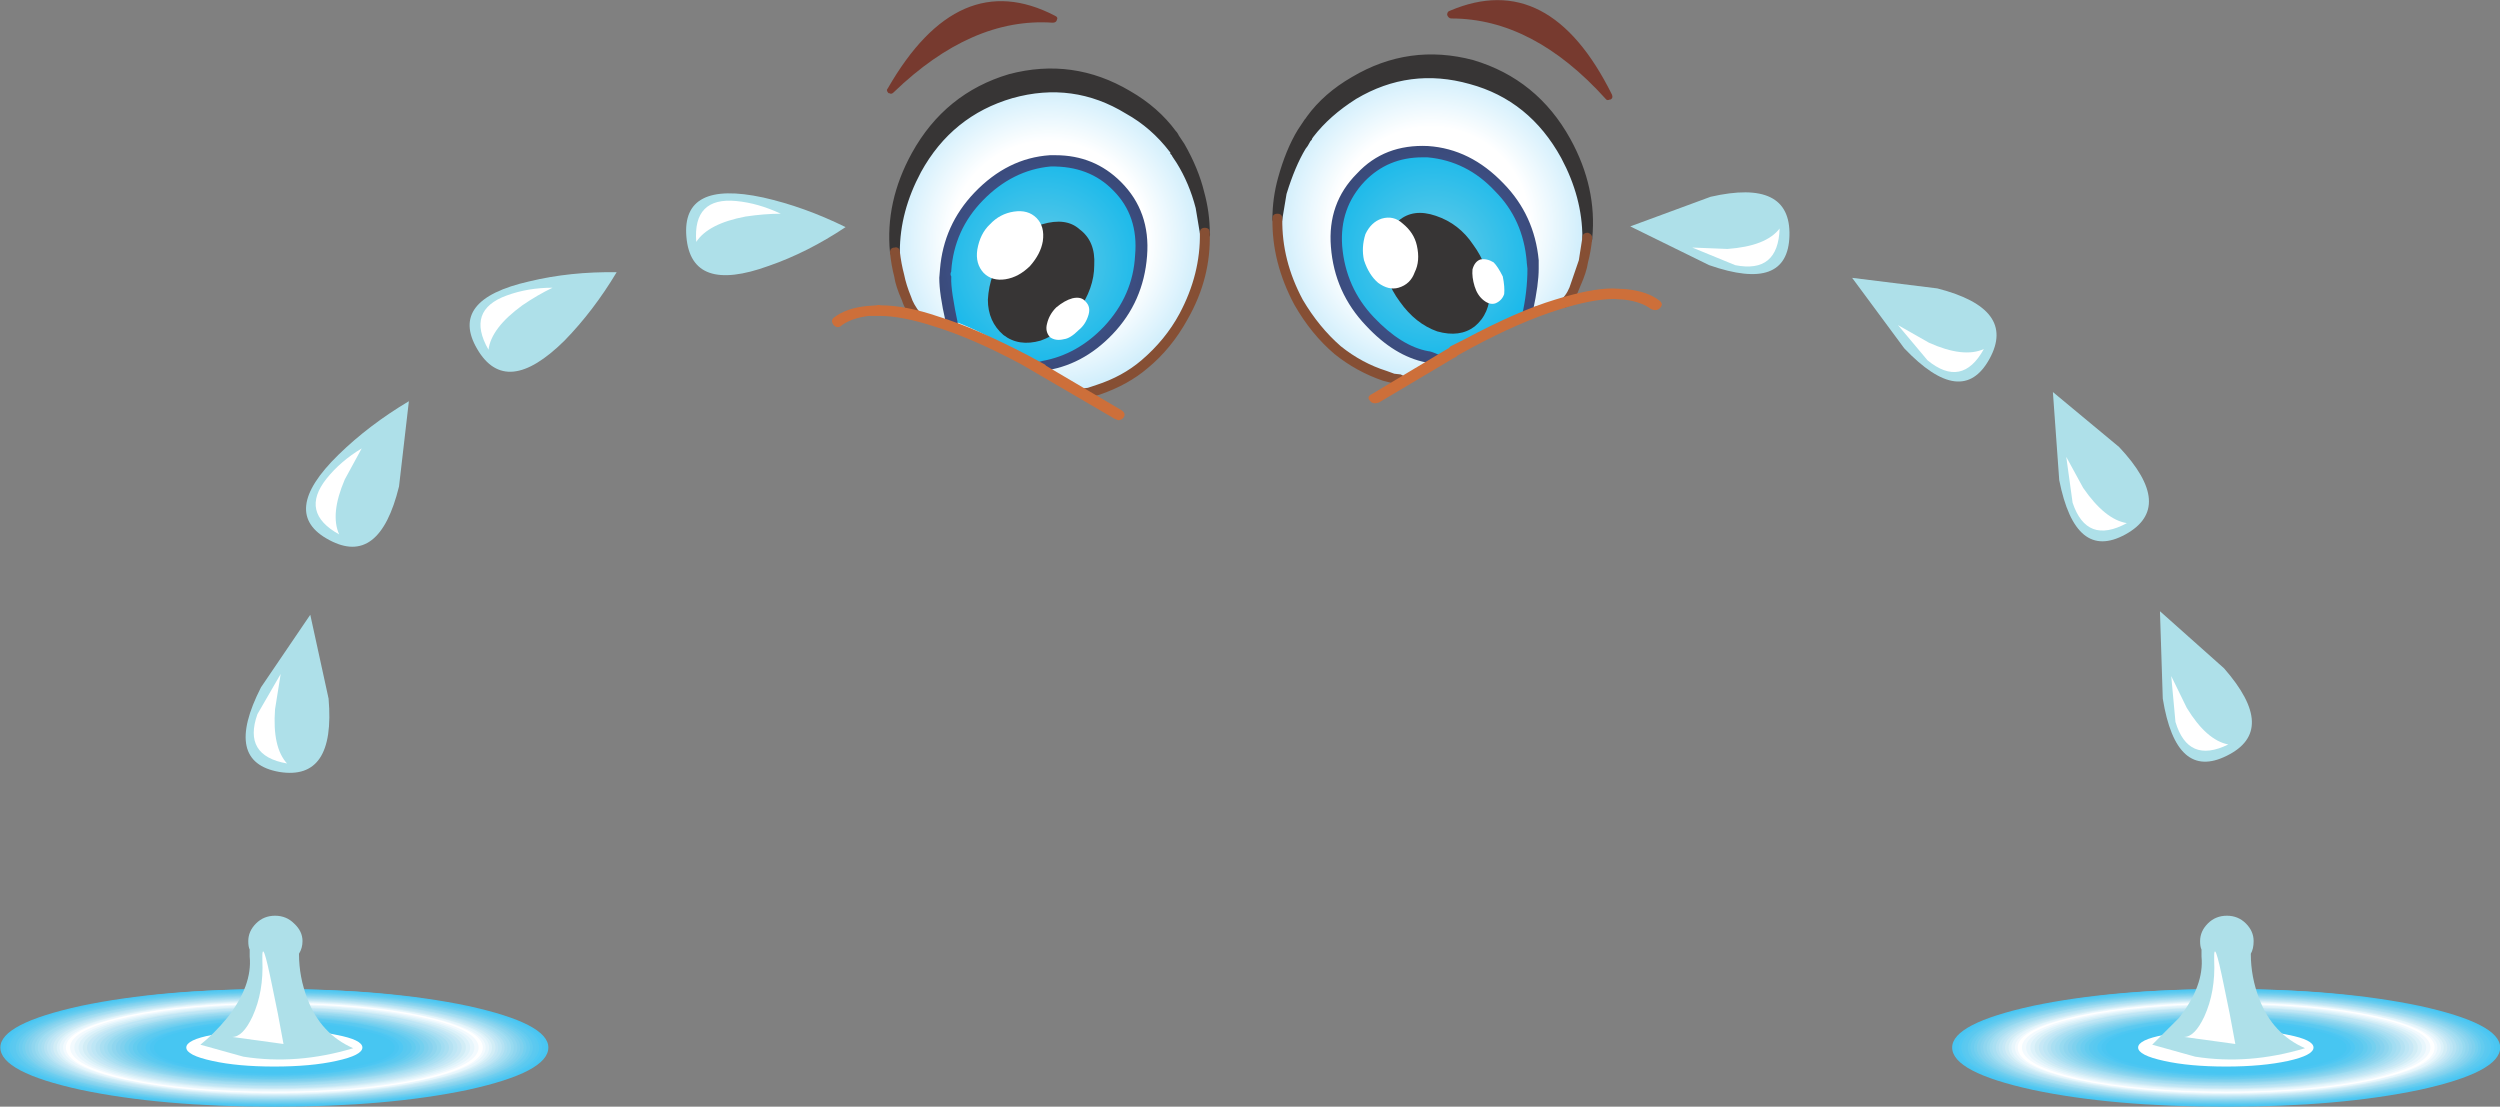 <?xml version="1.0" encoding="iso-8859-1"?>
<!-- Generator: Adobe Illustrator 18.1.1, SVG Export Plug-In . SVG Version: 6.00 Build 0)  -->
<svg version="1.1" xmlns="http://www.w3.org/2000/svg" xmlns:xlink="http://www.w3.org/1999/xlink" x="0px" y="0px"
	 viewBox="0 0 244.506 108.238" style="enable-background:new 0 0 244.506 108.238;" xml:space="preserve">
<rect x="0" y="0" width="244.506" height="108.238" fill="#808080" stroke="none"/>
<g id="Layer_3">
	<g transform="matrix( 1, 0, 0, 1, 845.15,395.6) ">
		s
		<g transform="matrix( 1.378, 0, 0, 1.378, -366.5,-252.3) ">
			<g>
				<g id="emojieyes3Symbol_27_0_Layer0_1_MEMBER_0_FILL">
					<path style="fill:#773A2F;" d="M-284.236-97.378c0.1,0.067,0.2,0.05,0.3-0.05c3.699-3.568,7.466-5.219,11.298-4.952
						c0.167,0,0.267-0.067,0.3-0.2c0.067-0.133,0.017-0.233-0.15-0.3c-4.566-2.368-8.515-0.65-11.848,5.153
						c-0.1,0.1-0.083,0.217,0.05,0.35H-284.236z"/>
				</g>
			</g>
		</g>
		<g transform="matrix( 1.378, 0, 0, 1.378, -366.5,-252.3) ">
			<g>
				<g id="emojieyes3Symbol_27_0_Layer0_1_MEMBER_1_FILL">
					
						<radialGradient id="SVGID_1_" cx="-711.86" cy="-227.79" r="10.929" gradientTransform="matrix(1.378 0 0 1.379 735.17 226.141)" gradientUnits="userSpaceOnUse">
						<stop  offset="0.463" style="stop-color:#FFFFFF"/>
						<stop  offset="1" style="stop-color:#9CDBF8"/>
					</radialGradient>
					<path style="fill:url(#SVGID_1_);" d="M-256.39-90.324l-0.3,1.851c-0.033,2.034,0.467,4.019,1.5,5.953
						c0.767,1.334,1.7,2.451,2.8,3.352c0.833,0.734,1.933,1.351,3.299,1.851l1.1,0.25l2.3-1.501l6.099-3.252
						c1.166-0.467,2.25-0.7,3.25-0.7c0.033-0.033,0.067-0.033,0.1,0c0.367-0.434,0.617-0.85,0.75-1.251l0.55-1.651l0.25-1.701
						c0.033-1.934-0.483-3.885-1.55-5.853c-1.5-2.735-3.733-4.536-6.699-5.403c-2.933-0.8-5.716-0.434-8.349,1.101
						c-1.266,0.767-2.3,1.701-3.1,2.801l-0.1,0.1l-0.05,0.1l-0.15,0.2l-0.3,0.5C-255.557-92.675-256.024-91.591-256.39-90.324z"/>
				</g>
			</g>
		</g>
		<g transform="matrix( 1.378, 0, 0, 1.378, -366.5,-252.3) ">
			<g>
				<g id="emojieyes3Symbol_27_0_Layer0_1_MEMBER_2_FILL">
					
						<radialGradient id="SVGID_2_" cx="-711.857" cy="-227.79" r="10.93" gradientTransform="matrix(1.378 0 0 1.379 708.024 227.142)" gradientUnits="userSpaceOnUse">
						<stop  offset="0.463" style="stop-color:#FFFFFF"/>
						<stop  offset="1" style="stop-color:#9CDBF8"/>
					</radialGradient>
					<path style="fill:url(#SVGID_2_);" d="M-282.286-81.52c0.033-0.033,0.067-0.033,0.1,0c1,0,2.083,0.233,3.25,0.7l5.949,3.102
						l2.5,1.651l1.05-0.25c1.233-0.4,2.35-1,3.349-1.801c1.033-0.9,1.95-2.034,2.75-3.402c1.066-1.901,1.566-3.885,1.5-5.953
						l-0.3-1.851c-0.367-1.267-0.833-2.351-1.4-3.252l-0.4-0.7l-0.1-0.1l-0.05-0.1c-0.867-1.134-1.916-2.068-3.15-2.801
						c-2.633-1.534-5.416-1.901-8.349-1.101c-2.9,0.834-5.133,2.635-6.699,5.403c-1.033,1.868-1.55,3.835-1.55,5.903
						c0.167,0.967,0.267,1.517,0.3,1.651c0.067,0.267,0.233,0.817,0.5,1.651C-282.803-82.27-282.553-81.853-282.286-81.52z"/>
				</g>
			</g>
		</g>
		<g transform="matrix( 1.378, 0, 0, 1.378, -366.5,-252.3) ">
			<g>
				<g id="emojieyes3Symbol_27_0_Layer0_1_MEMBER_3_FILL">
					<path style="fill:#373535;" d="M-251.091-96.977c2.533-1.501,5.216-1.851,8.049-1.051c2.833,0.767,4.999,2.518,6.499,5.253
						c1,1.868,1.5,3.752,1.5,5.653c0,0.2,0.117,0.334,0.35,0.4c0.233,0,0.35-0.117,0.35-0.35c0.233-2.401-0.283-4.752-1.55-7.053
						c-1.566-2.835-3.866-4.702-6.899-5.603c-3.033-0.8-5.899-0.4-8.599,1.201c-1.333,0.767-2.4,1.701-3.2,2.801l-0.1,0.15
						l-0.05,0.05l-0.5,0.75c-0.567,0.934-1.033,2.068-1.4,3.402c-0.267,0.967-0.4,1.934-0.4,2.901c0,0.233,0.1,0.35,0.3,0.35
						c0.267,0,0.4-0.1,0.4-0.3l0.3-1.801c0.4-1.301,0.85-2.368,1.35-3.202l0.15-0.2l0.2-0.35l0.1-0.1v-0.05l0.1-0.15
						C-253.374-95.277-252.358-96.177-251.091-96.977 M-283.836-85.722h0.05c0.2-0.067,0.3-0.2,0.3-0.4c0-1.901,0.5-3.785,1.5-5.653
						c1.466-2.668,3.633-4.419,6.499-5.253c2.866-0.8,5.549-0.434,8.049,1.101c1.2,0.667,2.233,1.567,3.1,2.701l0.05,0.05v0.1
						l0.1,0.1l0.05,0.1l0.3,0.45c0.6,0.967,1.05,2.034,1.35,3.202l0.3,1.801c0.067,0.2,0.2,0.3,0.4,0.3
						c0.267,0,0.367-0.117,0.3-0.35c0-0.967-0.133-1.934-0.4-2.901c-0.267-1.101-0.733-2.234-1.4-3.402l-0.4-0.6l-0.05-0.1
						l-0.1-0.15l-0.05-0.05c-0.833-1.134-1.916-2.084-3.249-2.851c-2.7-1.601-5.566-2.001-8.599-1.201
						c-3.033,0.9-5.333,2.768-6.899,5.603c-1.266,2.301-1.783,4.652-1.55,7.053C-284.12-85.839-284.003-85.722-283.836-85.722z"/>
				</g>
			</g>
		</g>
		<g transform="matrix( 1.378, 0, 0, 1.378, -366.5,-252.3) ">
			<g>
				<g id="emojieyes3Symbol_27_0_Layer0_1_MEMBER_4_FILL">
					<path style="fill:#864F34;" d="M-234.344-87.073c0-0.2-0.1-0.333-0.3-0.4c-0.267,0-0.4,0.117-0.4,0.35l-0.25,1.601l-0.55,1.601
						c-0.133,0.467-0.35,0.85-0.65,1.151c-0.2,0.133-0.2,0.3,0,0.5l0.25,0.1l0.25-0.1c0.3-0.3,0.567-0.767,0.8-1.401
						c0.3-0.667,0.483-1.234,0.55-1.701C-234.51-85.872-234.411-86.439-234.344-87.073 M-261.84-87.823
						c-0.233,0-0.35,0.117-0.35,0.35c0.033,1.968-0.45,3.885-1.45,5.753c-0.667,1.234-1.566,2.334-2.7,3.302
						c-0.9,0.767-1.966,1.351-3.2,1.751l-0.6,0.2l-0.4,0.05c-0.233,0.067-0.333,0.2-0.3,0.4c0,0.2,0.1,0.3,0.3,0.3h0.1l1.1-0.25
						c1.366-0.467,2.516-1.101,3.449-1.901c1.133-0.934,2.083-2.101,2.85-3.502c1.1-1.934,1.616-3.969,1.55-6.103
						C-261.49-87.706-261.606-87.823-261.84-87.823 M-256.34-88.473c0-0.233-0.117-0.35-0.35-0.35c-0.233,0-0.35,0.117-0.35,0.35
						c-0.033,2.068,0.483,4.102,1.55,6.103c0.8,1.401,1.75,2.568,2.85,3.502c1.033,0.834,2.183,1.467,3.449,1.901l0.6,0.15
						c0.2,0.067,0.383,0.1,0.55,0.1h0.05c0.2,0,0.317-0.1,0.35-0.3c0-0.2-0.1-0.334-0.3-0.4l-0.45-0.05l-0.55-0.2
						c-1.167-0.367-2.25-0.95-3.249-1.751c-1.033-0.9-1.933-2.001-2.7-3.302C-255.891-84.588-256.374-86.506-256.34-88.473
						 M-283.186-84.521c-0.133-0.5-0.233-1.034-0.3-1.601c0-0.1-0.033-0.183-0.1-0.25c-0.1-0.067-0.183-0.083-0.25-0.05
						c-0.233,0-0.35,0.117-0.35,0.35c0.067,0.634,0.167,1.201,0.3,1.701c0.067,0.467,0.25,1.034,0.55,1.701
						c0.167,0.534,0.433,0.95,0.8,1.251l0.5,0.15c0.2-0.2,0.2-0.367,0-0.5c-0.333-0.434-0.55-0.817-0.65-1.151
						C-282.92-83.487-283.086-84.021-283.186-84.521z"/>
				</g>
			</g>
		</g>
		<g transform="matrix( 1.378, 0, 0, 1.378, -366.5,-252.3) ">
			<g>
				<g id="emojieyes3Symbol_27_0_Layer0_1_MEMBER_5_FILL">
					
						<radialGradient id="SVGID_3_" cx="-711.86" cy="-227.79" r="7.18" gradientTransform="matrix(1.378 0 0 1.379 735.32 228.192)" gradientUnits="userSpaceOnUse">
						<stop  offset="0" style="stop-color:#69CCE7"/>
						<stop  offset="1" style="stop-color:#00B3EC"/>
					</radialGradient>
					<path style="fill:url(#SVGID_3_);" d="M-245.092-78.718l0.85-0.5c1.933-1.201,3.683-2.084,5.249-2.651v-0.15
						c0.3-1.134,0.45-2.101,0.45-2.901l-0.05-0.55c-0.167-2.034-0.95-3.785-2.35-5.253c-1.466-1.501-3.15-2.334-5.049-2.501
						c-1.933-0.1-3.533,0.517-4.799,1.851c-1.266,1.334-1.833,2.968-1.7,4.902c0.167,2.068,0.95,3.835,2.35,5.303
						c1.3,1.367,2.666,2.201,4.099,2.501l0.7,0.15L-245.092-78.718z"/>
				</g>
			</g>
		</g>
		<g transform="matrix( 1.378, 0, 0, 1.378, -366.5,-252.3) ">
			<g>
				<g id="emojieyes3Symbol_27_0_Layer0_1_MEMBER_6_FILL">
					
						<radialGradient id="SVGID_4_" cx="-711.851" cy="-227.786" r="7.582" gradientTransform="matrix(1.378 0 0 1.379 735.32 228.192)" gradientUnits="userSpaceOnUse">
						<stop  offset="0" style="stop-color:#4A61AA"/>
						<stop  offset="1" style="stop-color:#344269"/>
					</radialGradient>
					<path style="fill:url(#SVGID_4_);" d="M-245.992-93.626c-2.066-0.1-3.749,0.55-5.049,1.951c-1.4,1.401-2.016,3.135-1.85,5.203
						c0.167,2.168,1,4.035,2.5,5.603c1.333,1.434,2.75,2.301,4.249,2.601h0.05l0.85,0.2l0.3-0.2l0.05-0.1l0.85-0.5
						c2-1.234,3.733-2.118,5.199-2.651h0.05l0.1-0.05l0.15-0.4c0.267-1.234,0.4-2.218,0.4-2.951v-0.6
						c-0.2-2.134-1.033-3.952-2.5-5.453C-242.209-92.609-243.992-93.492-245.992-93.626 M-250.491-91.124
						c1.1-1.134,2.466-1.701,4.099-1.701h0.35c1.866,0.167,3.466,0.967,4.799,2.401c1.333,1.334,2.083,3.001,2.25,5.002v0.05
						l0.05,0.45c0,1.101-0.133,2.234-0.4,3.402c-1.7,0.634-3.316,1.417-4.849,2.351l-0.4,0.3l-0.3,0.15
						c-0.033,0.033-0.117,0.017-0.25-0.05c-0.433-0.2-0.717-0.3-0.85-0.3c-1.266-0.233-2.55-1.034-3.849-2.401
						c-1.333-1.401-2.083-3.085-2.25-5.052C-252.224-88.323-251.691-89.857-250.491-91.124z"/>
				</g>
			</g>
		</g>
		<g transform="matrix( 1.378, 0, 0, 1.378, -366.5,-252.3) ">
			<g>
				<g id="emojieyes3Symbol_27_0_Layer0_1_MEMBER_7_FILL">
					
						<radialGradient id="SVGID_5_" cx="-711.86" cy="-227.79" r="7.114" gradientTransform="matrix(1.378 0 0 1.379 707.574 228.743)" gradientUnits="userSpaceOnUse">
						<stop  offset="0" style="stop-color:#69CCE7"/>
						<stop  offset="1" style="stop-color:#00B3EC"/>
					</radialGradient>
					<path style="fill:url(#SVGID_5_);" d="M-272.838-92.575c-1.9,0.167-3.583,1-5.049,2.501c-1.4,1.467-2.183,3.218-2.35,5.253
						c-0.067,0.167-0.067,0.35,0,0.55c-0.033,0.7,0.1,1.701,0.4,3.001c1.5,0.534,3.25,1.417,5.249,2.651l0.9,0.55h0.3
						c1.766-0.233,3.333-1.067,4.699-2.501c1.4-1.467,2.183-3.235,2.35-5.303c0.133-1.934-0.433-3.568-1.7-4.902
						C-269.338-92.075-270.938-92.675-272.838-92.575z"/>
				</g>
			</g>
		</g>
		<g transform="matrix( 1.378, 0, 0, 1.378, -366.5,-252.3) ">
			<g>
				<g id="emojieyes3Symbol_27_0_Layer0_1_MEMBER_8_FILL">
					
						<radialGradient id="SVGID_6_" cx="-711.868" cy="-227.786" r="7.531" gradientTransform="matrix(1.378 0 0 1.379 707.574 228.743)" gradientUnits="userSpaceOnUse">
						<stop  offset="0" style="stop-color:#4A61AA"/>
						<stop  offset="1" style="stop-color:#344269"/>
					</radialGradient>
					<path style="fill:url(#SVGID_6_);" d="M-272.438-92.975h-0.4c-2,0.133-3.783,1.017-5.349,2.651
						c-1.466,1.534-2.283,3.352-2.45,5.453l-0.05,0.6c0,0.767,0.15,1.801,0.45,3.102l0.05,0.2l0.2,0.1
						c1.6,0.6,3.333,1.467,5.199,2.601l1.05,0.65l0.15-0.05l0.05,0.05l0.2-0.05c1.866-0.233,3.516-1.101,4.949-2.601
						c1.466-1.534,2.283-3.385,2.45-5.553c0.167-2.101-0.45-3.852-1.85-5.253C-269.055-92.342-270.605-92.975-272.438-92.975
						 M-277.587-89.774c1.4-1.434,3-2.234,4.799-2.401c1.833-0.033,3.316,0.534,4.449,1.701c1.2,1.201,1.716,2.735,1.55,4.602
						c-0.1,1.901-0.833,3.585-2.2,5.052c-1.266,1.334-2.733,2.151-4.399,2.451l-0.35,0.1h-0.15c-0.3-0.1-0.517-0.2-0.65-0.3
						c-1.6-0.967-3.2-1.734-4.799-2.301c-0.367-1.734-0.533-2.868-0.5-3.402v-0.1c-0.067-0.1-0.067-0.217,0-0.35v-0.05
						C-279.704-86.706-278.954-88.373-277.587-89.774z"/>
				</g>
			</g>
		</g>
		<g transform="matrix( 1.378, 0, 0, 1.378, -366.5,-252.3) ">
			<g>
				<g id="emojieyes3Symbol_27_0_Layer0_1_MEMBER_9_FILL">
					<path style="fill:#373535;" d="M-270.838-81.92c0.767-1.067,1.15-2.151,1.15-3.252c0.067-1.134-0.283-1.984-1.05-2.551
						c-0.633-0.567-1.516-0.684-2.65-0.35c-1.066,0.367-1.95,1.051-2.65,2.051c-0.733,0.967-1.133,2.068-1.2,3.302
						c0,1.034,0.367,1.868,1.1,2.501c0.733,0.567,1.616,0.7,2.65,0.4C-272.455-80.186-271.571-80.886-270.838-81.92z"/>
				</g>
			</g>
		</g>
		<g transform="matrix( 1.378, 0, 0, 1.378, -366.5,-252.3) ">
			<g>
				<g id="emojieyes3Symbol_27_0_Layer0_1_MEMBER_10_FILL">
					<path style="fill:#FFFFFF;" d="M-273.338-86.872c0.1-0.7-0.05-1.251-0.45-1.651c-0.4-0.4-0.933-0.55-1.6-0.45
						c-0.667,0.1-1.233,0.4-1.7,0.9c-0.467,0.434-0.767,1.034-0.9,1.801c-0.1,0.667,0.05,1.217,0.45,1.651
						c0.4,0.4,0.917,0.55,1.55,0.45c0.633-0.1,1.216-0.417,1.75-0.95C-273.738-85.688-273.438-86.272-273.338-86.872z"/>
				</g>
			</g>
		</g>
		<g transform="matrix( 1.378, 0, 0, 1.378, -366.5,-252.3) ">
			<g>
				<g id="emojieyes3Symbol_27_0_Layer0_1_MEMBER_11_FILL">
					<path style="fill:#FFFFFF;" d="M-272.838-80.069c0.267,0.2,0.6,0.25,1,0.15c0.3-0.033,0.65-0.25,1.05-0.65
						c0.333-0.267,0.567-0.634,0.7-1.101c0.1-0.367,0.033-0.667-0.2-0.9c-0.2-0.267-0.517-0.35-0.95-0.25
						c-0.367,0.1-0.75,0.317-1.15,0.65c-0.333,0.333-0.55,0.717-0.65,1.151C-273.138-80.653-273.071-80.336-272.838-80.069z"/>
				</g>
			</g>
		</g>
		<g transform="matrix( 1.378, 0, 0, 1.378, -366.5,-252.3) ">
			<g>
				<g id="emojieyes3Symbol_27_0_Layer0_1_MEMBER_12_FILL">
					<path style="fill:#373535;" d="M-249.142-85.772c0,1.101,0.383,2.168,1.15,3.202c0.733,1.034,1.616,1.734,2.65,2.101
						c1.067,0.3,1.95,0.183,2.65-0.35c0.733-0.6,1.1-1.451,1.1-2.551c-0.067-1.167-0.467-2.251-1.2-3.252
						c-0.667-1-1.55-1.684-2.65-2.051c-1.066-0.367-1.95-0.25-2.65,0.35C-248.825-87.756-249.175-86.906-249.142-85.772z"/>
				</g>
			</g>
		</g>
		<g transform="matrix( 1.378, 0, 0, 1.378, -366.5,-252.3) ">
			<g>
				<g id="emojieyes3Symbol_27_0_Layer0_1_MEMBER_13_FILL">
					<path style="fill:#FFFFFF;" d="M-249.292-88.473c-0.5,0.167-0.883,0.534-1.15,1.101c-0.2,0.634-0.233,1.251-0.1,1.851
						c0.233,0.7,0.567,1.234,1,1.601c0.5,0.367,0.983,0.484,1.45,0.35c0.567-0.167,0.95-0.534,1.15-1.101
						c0.267-0.534,0.317-1.167,0.15-1.901c-0.133-0.6-0.467-1.117-1-1.551C-248.225-88.523-248.725-88.64-249.292-88.473z"/>
				</g>
			</g>
		</g>
		<g transform="matrix( 1.378, 0, 0, 1.378, -366.5,-252.3) ">
			<g>
				<g id="emojieyes3Symbol_27_0_Layer0_1_MEMBER_14_FILL">
					<path style="fill:#FFFFFF;" d="M-242.843-84.871c-0.033,0.367,0.017,0.767,0.15,1.201c0.133,0.434,0.35,0.767,0.65,1
						c0.3,0.233,0.583,0.3,0.85,0.2c0.3-0.133,0.5-0.35,0.6-0.65c0.033-0.334,0-0.75-0.1-1.251c-0.233-0.467-0.45-0.8-0.65-1
						c-0.333-0.2-0.65-0.267-0.95-0.2C-242.559-85.472-242.743-85.238-242.843-84.871z"/>
				</g>
			</g>
		</g>
		<g transform="matrix( 1.378, 0, 0, 1.378, -366.5,-252.3) ">
			<g>
				<g id="emojieyes3Symbol_27_0_Layer0_1_MEMBER_15_FILL">
					<path style="fill:#CD6F3A;" d="M-285.686-81.57h0.75c1.067,0,2.366,0.25,3.899,0.75c1.833,0.567,3.899,1.467,6.199,2.701
						l6.599,3.852l0.25,0.1c0.133,0,0.25-0.05,0.35-0.15c0.167-0.2,0.133-0.384-0.1-0.55l-5.349-3.152l-0.1-0.1l-1.2-0.65
						c-2.5-1.301-4.616-2.218-6.349-2.751c-1.566-0.534-2.933-0.8-4.099-0.8c-0.1-0.033-0.2-0.033-0.3,0l-0.7,0.05
						c-0.967,0.1-1.733,0.367-2.3,0.8c-0.2,0.133-0.217,0.317-0.05,0.55c0.2,0.2,0.4,0.2,0.6,0
						C-287.119-81.253-286.486-81.47-285.686-81.57z"/>
				</g>
			</g>
		</g>
		<g transform="matrix( 1.378, 0, 0, 1.378, -366.5,-252.3) ">
			<g>
				<g id="emojieyes3Symbol_27_0_Layer0_1_MEMBER_16_FILL">
					<path style="fill:#CD6F3A;" d="M-249.741-75.367l0.25-0.05l5.299-3.152l0.2-0.1l0.1-0.1l1-0.55
						c2.3-1.234,4.366-2.134,6.199-2.701c1.566-0.5,2.866-0.75,3.899-0.75l0.75,0.05c0.8,0.1,1.416,0.317,1.85,0.65
						c0.267,0.133,0.483,0.117,0.65-0.05c0.2-0.2,0.183-0.384-0.05-0.55c-0.567-0.434-1.35-0.7-2.35-0.8l-0.95-0.05
						c-1.033,0-2.4,0.267-4.099,0.8c-1.766,0.534-3.899,1.467-6.399,2.801l-1,0.5l-0.15,0.15l-0.1,0.05l-5.349,3.202
						c-0.267,0.133-0.3,0.3-0.1,0.5C-250.025-75.417-249.908-75.367-249.741-75.367z"/>
				</g>
			</g>
		</g>
		<g transform="matrix( 1.378, 0, 0, 1.378, -366.5,-252.3) ">
			<g>
				<g id="emojieyes3Symbol_27_0_Layer0_1_MEMBER_17_FILL">
					<path style="fill:#773A2F;" d="M-244.442-103.23c-0.133,0.033-0.2,0.133-0.2,0.3c0.067,0.167,0.167,0.25,0.3,0.25
						c3.866,0,7.516,1.901,10.948,5.703c0.067,0.1,0.167,0.117,0.3,0.05h0.05c0.133-0.067,0.167-0.183,0.1-0.35
						C-235.91-103.247-239.743-105.231-244.442-103.23z"/>
				</g>
			</g>
		</g>
		<g transform="matrix( 1.378, 0, 0, 1.378, -366.5,-252.3) ">
			<g>
				<g id="emojieyes3Symbol_27_0_Layer0_1_MEMBER_18_MEMBER_0_MEMBER_0_FILL">
					<path style="fill:#AEE0E9;" d="M-292.785-85.122c1.833-0.634,3.649-1.551,5.449-2.751c-1.966-0.967-3.916-1.667-5.849-2.101
						c-3.866-0.834-5.682,0.1-5.449,2.801C-298.401-84.471-296.451-83.788-292.785-85.122z"/>
				</g>
			</g>
			<g transform="matrix( 0.726, 0, 0, 0.726, 265.95,183.1) ">
				
					<path id="emojieyes3Symbol_27_0_Layer0_1_MEMBER_18_MEMBER_0_MEMBER_0_1_STROKES" style="fill:none;stroke:#76CDDD;stroke-miterlimit:22;" d="
					M-287.332-87.851c-1.966-0.967-3.916-1.667-5.849-2.101c-3.866-0.834-5.682,0.1-5.449,2.801
					c0.233,2.701,2.183,3.385,5.849,2.051C-290.948-85.733-289.132-86.651-287.332-87.851z"/>
			</g>
		</g>
		<g transform="matrix( 1.378, 0, 0, 1.378, -366.5,-252.3) ">
			<g>
				<g id="emojieyes3Symbol_27_0_Layer0_1_MEMBER_18_MEMBER_0_MEMBER_1_FILL">
					<path style="fill:#FFFFFF;" d="M-294.435-88.623c0.9-0.133,1.733-0.2,2.5-0.2c-1.066-0.5-2.116-0.8-3.15-0.9
						c-2.066-0.2-3.016,0.767-2.85,2.901C-297.368-87.689-296.201-88.29-294.435-88.623z"/>
				</g>
			</g>
		</g>
		<g transform="matrix( 1.378, 0, 0, 1.378, -366.5,-252.3) ">
			<g>
				<g id="emojieyes3Symbol_27_0_Layer0_1_MEMBER_18_MEMBER_1_MEMBER_0_FILL">
					<path style="fill:#AEE0E9;" d="M-307.283-79.819c1.366-1.401,2.6-3.018,3.699-4.852c-2.2-0.033-4.266,0.183-6.199,0.65
						c-3.833,0.867-5.066,2.468-3.699,4.802C-312.115-76.884-310.049-77.084-307.283-79.819z"/>
				</g>
			</g>
			<g transform="matrix( 0.726, 0, 0, 0.726, 265.95,183.1) ">
				
					<path id="emojieyes3Symbol_27_0_Layer0_1_MEMBER_18_MEMBER_1_MEMBER_0_1_STROKES" style="fill:none;stroke:#76CDDD;stroke-miterlimit:22;" d="
					M-303.579-84.65c-2.2-0.033-4.266,0.183-6.199,0.65c-3.833,0.867-5.066,2.468-3.699,4.802c1.366,2.334,3.433,2.134,6.199-0.6
					C-305.912-81.198-304.679-82.815-303.579-84.65z"/>
			</g>
		</g>
		<g transform="matrix( 1.378, 0, 0, 1.378, -366.5,-252.3) ">
			<g>
				<g id="emojieyes3Symbol_27_0_Layer0_1_MEMBER_18_MEMBER_1_MEMBER_1_FILL">
					<path style="fill:#FFFFFF;" d="M-310.282-82.32c0.733-0.5,1.45-0.917,2.15-1.251c-1.167,0-2.25,0.183-3.25,0.55
						c-1.933,0.7-2.366,1.984-1.3,3.852C-312.549-80.202-311.749-81.253-310.282-82.32z"/>
				</g>
			</g>
		</g>
		<g transform="matrix( 1.378, 0, 0, 1.378, -366.5,-252.3) ">
			<g>
				<g id="emojieyes3Symbol_27_0_Layer0_1_MEMBER_18_MEMBER_2_MEMBER_0_FILL">
					<path style="fill:#AEE0E9;" d="M-323.33-71.715c-2.833,2.768-3.05,4.786-0.65,6.053c2.366,1.267,4.016,0,4.949-3.802l0.7-6.053
						C-320.231-74.383-321.897-73.116-323.33-71.715z"/>
				</g>
			</g>
			<g transform="matrix( 0.726, 0, 0, 0.726, 265.95,183.1) ">
				
					<path id="emojieyes3Symbol_27_0_Layer0_1_MEMBER_18_MEMBER_2_MEMBER_0_1_STROKES" style="fill:none;stroke:#76CDDD;stroke-miterlimit:22;" d="
					M-323.976-65.641c2.366,1.267,4.016,0,4.949-3.802l0.7-6.053c-1.9,1.134-3.566,2.401-4.999,3.802
					C-326.159-68.925-326.375-66.908-323.976-65.641z"/>
			</g>
		</g>
		<g transform="matrix( 1.378, 0, 0, 1.378, -366.5,-252.3) ">
			<g>
				<g id="emojieyes3Symbol_27_0_Layer0_1_MEMBER_18_MEMBER_2_MEMBER_1_FILL">
					<path style="fill:#FFFFFF;" d="M-323.28-66.062c-0.433-0.967-0.3-2.268,0.4-3.902l1.2-2.201c-1,0.6-1.833,1.317-2.5,2.151
						C-325.447-68.413-325.147-67.096-323.28-66.062z"/>
				</g>
			</g>
		</g>
		<g transform="matrix( 1.378, 0, 0, 1.378, -366.5,-252.3) ">
			<g>
				<g id="emojieyes3Symbol_27_0_Layer0_1_MEMBER_18_MEMBER_3_MEMBER_0_FILL">
					<path style="fill:#AEE0E9;" d="M-324.03-54.407l-1.3-5.953l-3.499,5.153c-1.8,3.535-1.366,5.536,1.3,6.003
						C-324.863-48.771-323.697-50.505-324.03-54.407z"/>
				</g>
			</g>
			<g transform="matrix( 0.726, 0, 0, 0.726, 265.95,183.1) ">
				
					<path id="emojieyes3Symbol_27_0_Layer0_1_MEMBER_18_MEMBER_3_MEMBER_0_1_STROKES" style="fill:none;stroke:#76CDDD;stroke-miterlimit:22;" d="
					M-325.326-60.338l-3.499,5.152c-1.8,3.535-1.366,5.536,1.3,6.003c2.666,0.434,3.833-1.301,3.499-5.202L-325.326-60.338z"/>
			</g>
		</g>
		<g transform="matrix( 1.378, 0, 0, 1.378, -366.5,-252.3) ">
			<g>
				<g id="emojieyes3Symbol_27_0_Layer0_1_MEMBER_18_MEMBER_3_MEMBER_1_FILL">
					<path style="fill:#FFFFFF;" d="M-327.83-53.656l0.4-2.501l-1.65,2.851c-0.7,1.968,0,3.135,2.1,3.502
						C-327.68-50.571-327.963-51.855-327.83-53.656z"/>
				</g>
			</g>
		</g>
		<g transform="matrix( 1.378, 0, 0, 1.378, -366.5,-252.3) ">
			<g>
				<g id="emojieyes3Symbol_27_0_Layer0_1_MEMBER_18_MEMBER_4_MEMBER_0_FILL">
					<path style="fill:#47C6F2;" d="M-308.432-29.645c0-1.134-1.9-2.118-5.699-2.951c-3.799-0.8-8.382-1.201-13.748-1.201
						s-9.948,0.4-13.748,1.201c-3.799,0.834-5.699,1.818-5.699,2.951c0,1.167,1.9,2.168,5.699,3.001
						c3.799,0.8,8.382,1.201,13.748,1.201c5.366,0,9.948-0.4,13.748-1.201C-310.332-27.477-308.433-28.477-308.432-29.645z"/>
				</g>
			</g>
		</g>
		<g transform="matrix( 1.378, 0, 0, 1.378, -366.5,-252.3) ">
			<g>
				<g id="emojieyes3Symbol_27_0_Layer0_1_MEMBER_18_MEMBER_4_MEMBER_1_MEMBER_0_FILL">
					<path style="fill:#4CC6F2;" d="M-308.632-29.645c0-1.134-1.883-2.101-5.649-2.901c-3.766-0.834-8.299-1.251-13.598-1.251
						s-9.832,0.417-13.598,1.251c-3.766,0.8-5.649,1.768-5.649,2.901c0,1.167,1.883,2.151,5.649,2.951
						c3.733,0.8,8.265,1.201,13.598,1.201c5.332,0,9.865-0.4,13.598-1.201C-310.516-27.493-308.632-28.477-308.632-29.645z"/>
				</g>
			</g>
		</g>
		<g transform="matrix( 1.378, 0, 0, 1.378, -366.5,-252.3) ">
			<g>
				<g id="emojieyes3Symbol_27_0_Layer0_1_MEMBER_18_MEMBER_4_MEMBER_1_MEMBER_1_FILL">
					<path style="fill:#50C8F3;" d="M-308.882-29.645c0-1.134-1.85-2.101-5.549-2.901c-3.733-0.8-8.215-1.201-13.448-1.201
						c-5.233,0-9.715,0.4-13.448,1.201c-3.699,0.8-5.549,1.768-5.549,2.901s1.85,2.101,5.549,2.901
						c3.699,0.8,8.182,1.201,13.448,1.201s9.749-0.4,13.448-1.201C-310.732-27.543-308.882-28.511-308.882-29.645z"/>
				</g>
			</g>
		</g>
		<g transform="matrix( 1.378, 0, 0, 1.378, -366.5,-252.3) ">
			<g>
				<g id="emojieyes3Symbol_27_0_Layer0_1_MEMBER_18_MEMBER_4_MEMBER_1_MEMBER_2_FILL">
					<path style="fill:#58C9F0;" d="M-309.082-29.645c0-1.101-1.833-2.051-5.499-2.851c-3.699-0.8-8.132-1.201-13.298-1.201
						c-5.166,0-9.599,0.4-13.298,1.201c-3.666,0.8-5.499,1.751-5.499,2.851c0,1.134,1.833,2.084,5.499,2.851
						c3.666,0.8,8.099,1.201,13.298,1.201s9.632-0.4,13.298-1.201C-310.915-27.56-309.082-28.511-309.082-29.645z"/>
				</g>
			</g>
		</g>
		<g transform="matrix( 1.378, 0, 0, 1.378, -366.5,-252.3) ">
			<g>
				<g id="emojieyes3Symbol_27_0_Layer0_1_MEMBER_18_MEMBER_4_MEMBER_1_MEMBER_3_FILL">
					<path style="fill:#5CC9F0;" d="M-309.282-29.645c0-1.101-1.816-2.034-5.449-2.801c-3.633-0.8-8.015-1.201-13.148-1.201
						c-5.133,0-9.515,0.4-13.148,1.201c-3.633,0.767-5.449,1.701-5.449,2.801c0,1.134,1.816,2.084,5.449,2.851
						c3.633,0.767,8.015,1.151,13.148,1.151c5.166,0,9.549-0.384,13.148-1.151C-311.099-27.56-309.282-28.511-309.282-29.645z"/>
				</g>
			</g>
		</g>
		<g transform="matrix( 1.378, 0, 0, 1.378, -366.5,-252.3) ">
			<g>
				<g id="emojieyes3Symbol_27_0_Layer0_1_MEMBER_18_MEMBER_4_MEMBER_1_MEMBER_4_FILL">
					<path style="fill:#63CCEF;" d="M-309.532-29.645c0-1.067-1.783-2.001-5.349-2.801c-3.599-0.767-7.932-1.151-12.998-1.151
						s-9.399,0.384-12.998,1.151c-3.566,0.8-5.349,1.734-5.349,2.801c0,1.101,1.783,2.051,5.349,2.851
						c3.599,0.767,7.932,1.151,12.998,1.151c5.066,0,9.399-0.384,12.998-1.151C-311.315-27.594-309.532-28.544-309.532-29.645z"/>
				</g>
			</g>
		</g>
		<g transform="matrix( 1.378, 0, 0, 1.378, -366.5,-252.3) ">
			<g>
				<g id="emojieyes3Symbol_27_0_Layer0_1_MEMBER_18_MEMBER_4_MEMBER_1_MEMBER_5_FILL">
					<path style="fill:#6CCDF0;" d="M-309.732-29.645c0-1.067-1.766-1.984-5.299-2.751c-3.566-0.767-7.849-1.151-12.848-1.151
						s-9.265,0.384-12.798,1.151c-3.566,0.767-5.349,1.684-5.349,2.751c0,1.101,1.783,2.034,5.349,2.801
						c3.533,0.767,7.799,1.151,12.798,1.151c4.999,0,9.282-0.384,12.848-1.151C-311.499-27.61-309.732-28.544-309.732-29.645z"/>
				</g>
			</g>
		</g>
		<g transform="matrix( 1.378, 0, 0, 1.378, -366.5,-252.3) ">
			<g>
				<g id="emojieyes3Symbol_27_0_Layer0_1_MEMBER_18_MEMBER_4_MEMBER_1_MEMBER_6_FILL">
					<path style="fill:#74D0EF;" d="M-309.982-29.645c0-1.067-1.75-1.968-5.249-2.701c-3.499-0.767-7.715-1.151-12.648-1.151
						s-9.149,0.384-12.648,1.151c-3.499,0.734-5.249,1.634-5.249,2.701c0,1.067,1.75,1.984,5.249,2.751
						c3.499,0.767,7.715,1.151,12.648,1.151s9.149-0.384,12.648-1.151C-311.732-27.66-309.982-28.577-309.982-29.645z"/>
				</g>
			</g>
		</g>
		<g transform="matrix( 1.378, 0, 0, 1.378, -366.5,-252.3) ">
			<g>
				<g id="emojieyes3Symbol_27_0_Layer0_1_MEMBER_18_MEMBER_4_MEMBER_1_MEMBER_7_FILL">
					<path style="fill:#7FD1EE;" d="M-310.182-29.645c0-1.034-1.733-1.934-5.199-2.701c-3.466-0.734-7.632-1.101-12.498-1.101
						c-4.866,0-9.032,0.367-12.498,1.101c-3.466,0.767-5.199,1.667-5.199,2.701c0,1.067,1.733,1.984,5.199,2.751
						c3.433,0.734,7.599,1.101,12.498,1.101c4.899,0,9.065-0.367,12.498-1.101C-311.915-27.66-310.182-28.577-310.182-29.645z"/>
				</g>
			</g>
		</g>
		<g transform="matrix( 1.378, 0, 0, 1.378, -366.5,-252.3) ">
			<g>
				<g id="emojieyes3Symbol_27_0_Layer0_1_MEMBER_18_MEMBER_4_MEMBER_1_MEMBER_8_FILL">
					<path style="fill:#87D3EF;" d="M-310.432-29.645c0-1.034-1.7-1.918-5.099-2.651c-3.433-0.734-7.549-1.101-12.348-1.101
						c-4.799,0-8.915,0.367-12.348,1.101c-3.399,0.734-5.099,1.617-5.099,2.651c0,1.067,1.7,1.968,5.099,2.701
						c3.399,0.734,7.516,1.101,12.348,1.101c4.833,0,8.949-0.367,12.348-1.101C-312.132-27.677-310.432-28.577-310.432-29.645z"/>
				</g>
			</g>
		</g>
		<g transform="matrix( 1.378, 0, 0, 1.378, -366.5,-252.3) ">
			<g>
				<g id="emojieyes3Symbol_27_0_Layer0_1_MEMBER_18_MEMBER_4_MEMBER_1_MEMBER_9_FILL">
					<path style="fill:#90D6EF;" d="M-310.632-29.645c0-1.034-1.683-1.901-5.049-2.601c-3.366-0.734-7.432-1.101-12.198-1.101
						s-8.832,0.367-12.198,1.101c-3.366,0.7-5.049,1.567-5.049,2.601c0,1.034,1.683,1.918,5.049,2.651
						c3.4,0.734,7.466,1.101,12.198,1.101c4.733,0,8.799-0.367,12.198-1.101C-312.315-27.727-310.632-28.611-310.632-29.645z"/>
				</g>
			</g>
		</g>
		<g transform="matrix( 1.378, 0, 0, 1.378, -366.5,-252.3) ">
			<g>
				<g id="emojieyes3Symbol_27_0_Layer0_1_MEMBER_18_MEMBER_4_MEMBER_1_MEMBER_10_FILL">
					<path style="fill:#98DAF0;" d="M-310.882-29.645c0-1.001-1.65-1.851-4.949-2.551c-3.333-0.734-7.349-1.101-12.048-1.101
						s-8.699,0.367-11.998,1.101c-3.333,0.7-4.999,1.551-4.999,2.551c0,1.034,1.666,1.901,4.999,2.601
						c3.299,0.734,7.299,1.101,11.998,1.101c4.699,0,8.715-0.367,12.048-1.101C-312.532-27.744-310.882-28.611-310.882-29.645z"/>
				</g>
			</g>
		</g>
		<g transform="matrix( 1.378, 0, 0, 1.378, -366.5,-252.3) ">
			<g>
				<g id="emojieyes3Symbol_27_0_Layer0_1_MEMBER_18_MEMBER_4_MEMBER_1_MEMBER_11_FILL">
					<path style="fill:#A2DDF2;" d="M-311.082-29.645c0-1.001-1.65-1.851-4.949-2.551c-3.266-0.7-7.216-1.051-11.848-1.051
						c-4.633,0-8.582,0.35-11.848,1.051c-3.299,0.7-4.949,1.551-4.949,2.551c0,1,1.65,1.868,4.949,2.601
						c3.266,0.7,7.216,1.051,11.848,1.051c4.633,0,8.582-0.35,11.848-1.051C-312.732-27.777-311.082-28.644-311.082-29.645z"/>
				</g>
			</g>
		</g>
		<g transform="matrix( 1.378, 0, 0, 1.378, -366.5,-252.3) ">
			<g>
				<g id="emojieyes3Symbol_27_0_Layer0_1_MEMBER_18_MEMBER_4_MEMBER_1_MEMBER_12_FILL">
					<path style="fill:#AADFF2;" d="M-311.332-29.645c0-0.967-1.616-1.801-4.849-2.501c-3.233-0.7-7.132-1.05-11.698-1.05
						c-4.566,0-8.465,0.35-11.698,1.05c-3.233,0.7-4.849,1.534-4.849,2.501c0,1,1.616,1.851,4.849,2.551
						c3.233,0.7,7.132,1.051,11.698,1.051s8.465-0.35,11.698-1.051C-312.948-27.794-311.332-28.644-311.332-29.645z"/>
				</g>
			</g>
		</g>
		<g transform="matrix( 1.378, 0, 0, 1.378, -366.5,-252.3) ">
			<g>
				<g id="emojieyes3Symbol_27_0_Layer0_1_MEMBER_18_MEMBER_4_MEMBER_1_MEMBER_13_FILL">
					<path style="fill:#B5E2F3;" d="M-311.532-29.645c0-0.967-1.6-1.784-4.799-2.451c-3.199-0.7-7.049-1.051-11.548-1.051
						c-4.499,0-8.349,0.35-11.548,1.051c-3.199,0.667-4.799,1.484-4.799,2.451c0,0.967,1.6,1.801,4.799,2.501
						s7.049,1.051,11.548,1.051c4.533,0,8.382-0.35,11.548-1.051C-313.132-27.844-311.532-28.677-311.532-29.645z"/>
				</g>
			</g>
		</g>
		<g transform="matrix( 1.378, 0, 0, 1.378, -366.5,-252.3) ">
			<g>
				<g id="emojieyes3Symbol_27_0_Layer0_1_MEMBER_18_MEMBER_4_MEMBER_1_MEMBER_14_FILL">
					<path style="fill:#BEE6F5;" d="M-311.732-29.645c0-0.934-1.583-1.751-4.749-2.451c-3.166-0.667-6.966-1-11.398-1
						c-4.433,0-8.232,0.333-11.398,1c-3.166,0.7-4.749,1.517-4.749,2.451c0,0.967,1.583,1.801,4.749,2.501
						c3.133,0.667,6.932,1,11.398,1c4.466,0,8.265-0.334,11.398-1C-313.315-27.844-311.732-28.677-311.732-29.645z"/>
				</g>
			</g>
		</g>
		<g transform="matrix( 1.378, 0, 0, 1.378, -366.5,-252.3) ">
			<g>
				<g id="emojieyes3Symbol_27_0_Layer0_1_MEMBER_18_MEMBER_4_MEMBER_1_MEMBER_15_FILL">
					<path style="fill:#C7E8F6;" d="M-311.982-29.645c0-0.934-1.55-1.734-4.649-2.401c-3.1-0.667-6.849-1-11.248-1
						c-4.366,0-8.115,0.333-11.248,1c-3.1,0.667-4.649,1.467-4.649,2.401c0,0.967,1.55,1.784,4.649,2.451
						c3.1,0.667,6.849,1.001,11.248,1c4.399,0,8.149-0.333,11.248-1C-313.532-27.86-311.982-28.677-311.982-29.645z"/>
				</g>
			</g>
		</g>
		<g transform="matrix( 1.378, 0, 0, 1.378, -366.5,-252.3) ">
			<g>
				<g id="emojieyes3Symbol_27_0_Layer0_1_MEMBER_18_MEMBER_4_MEMBER_1_MEMBER_16_FILL">
					<path style="fill:#D2EDF6;" d="M-312.182-29.645c0-0.934-1.533-1.717-4.599-2.351c-3.066-0.667-6.766-1-11.098-1
						c-4.333,0-8.032,0.334-11.098,1c-3.066,0.634-4.599,1.417-4.599,2.351c0,0.934,1.533,1.734,4.599,2.401
						c3.066,0.667,6.766,1,11.098,1c4.333,0,8.032-0.333,11.098-1C-313.715-27.91-312.182-28.711-312.182-29.645z"/>
				</g>
			</g>
		</g>
		<g transform="matrix( 1.378, 0, 0, 1.378, -366.5,-252.3) ">
			<g>
				<g id="emojieyes3Symbol_27_0_Layer0_1_MEMBER_18_MEMBER_4_MEMBER_1_MEMBER_17_FILL">
					<path style="fill:#DDF2FA;" d="M-312.432-29.645c0-0.9-1.5-1.667-4.499-2.301c-3.033-0.667-6.682-1-10.948-1
						c-4.266,0-7.915,0.334-10.948,1c-3,0.634-4.499,1.401-4.499,2.301c0,0.934,1.5,1.717,4.499,2.351c3.033,0.667,6.682,1,10.948,1
						s7.915-0.333,10.948-1C-313.932-27.927-312.432-28.711-312.432-29.645z"/>
				</g>
			</g>
		</g>
		<g transform="matrix( 1.378, 0, 0, 1.378, -366.5,-252.3) ">
			<g>
				<g id="emojieyes3Symbol_27_0_Layer0_1_MEMBER_18_MEMBER_4_MEMBER_1_MEMBER_18_FILL">
					<path style="fill:#E8F6FC;" d="M-312.632-29.645c0-0.9-1.483-1.667-4.449-2.301c-3-0.634-6.599-0.95-10.798-0.95
						c-4.199,0-7.782,0.317-10.748,0.95c-3,0.634-4.499,1.401-4.499,2.301c0,0.934,1.5,1.717,4.499,2.351
						c2.966,0.634,6.549,0.95,10.748,0.95c4.233,0,7.832-0.317,10.798-0.95C-314.115-27.927-312.632-28.711-312.632-29.645z"/>
				</g>
			</g>
		</g>
		<g transform="matrix( 1.378, 0, 0, 1.378, -366.5,-252.3) ">
			<g>
				<g id="emojieyes3Symbol_27_0_Layer0_1_MEMBER_18_MEMBER_4_MEMBER_1_MEMBER_19_FILL">
					<path style="fill:#F3FAFE;" d="M-312.882-29.645c0-0.867-1.466-1.617-4.399-2.251c-2.933-0.634-6.466-0.95-10.598-0.95
						c-4.133,0-7.665,0.317-10.598,0.95c-2.933,0.634-4.399,1.384-4.399,2.251c0,0.9,1.466,1.667,4.399,2.301
						s6.466,0.95,10.598,0.95c4.166,0,7.699-0.317,10.598-0.95C-314.348-27.977-312.882-28.744-312.882-29.645z"/>
				</g>
			</g>
		</g>
		<g transform="matrix( 1.378, 0, 0, 1.378, -366.5,-252.3) ">
			<g>
				<g id="emojieyes3Symbol_27_0_Layer0_1_MEMBER_18_MEMBER_4_MEMBER_2_FILL">
					<path style="fill:#FFFFFF;" d="M-313.082-29.645c0-0.867-1.45-1.617-4.349-2.251c-2.866-0.6-6.349-0.9-10.448-0.9
						c-4.066,0-7.549,0.3-10.448,0.9c-2.9,0.634-4.349,1.384-4.349,2.251c0,0.9,1.45,1.667,4.349,2.301
						c2.866,0.6,6.349,0.9,10.448,0.9c4.099,0,7.582-0.3,10.448-0.9C-314.532-27.977-313.082-28.744-313.082-29.645z"/>
				</g>
			</g>
		</g>
		<g transform="matrix( 1.378, 0, 0, 1.378, -366.5,-252.3) ">
			<g>
				<g id="emojieyes3Symbol_27_0_Layer0_1_MEMBER_18_MEMBER_4_MEMBER_3_MEMBER_0_FILL">
					<path style="fill:#F3FAFE;" d="M-313.382-29.645c0-0.867-1.416-1.601-4.249-2.201c-2.833-0.6-6.249-0.9-10.248-0.9
						s-7.416,0.3-10.248,0.9c-2.833,0.6-4.249,1.334-4.249,2.201c0,0.867,1.416,1.617,4.249,2.251c2.833,0.6,6.249,0.9,10.248,0.9
						s7.415-0.3,10.248-0.9C-314.798-28.027-313.382-28.777-313.382-29.645z"/>
				</g>
			</g>
		</g>
		<g transform="matrix( 1.378, 0, 0, 1.378, -366.5,-252.3) ">
			<g>
				<g id="emojieyes3Symbol_27_0_Layer0_1_MEMBER_18_MEMBER_4_MEMBER_3_MEMBER_1_FILL">
					<path style="fill:#E8F6FC;" d="M-313.682-29.645c0-0.834-1.383-1.551-4.149-2.151c-2.8-0.6-6.149-0.9-10.048-0.9
						c-3.899,0-7.249,0.3-10.048,0.9c-2.766,0.6-4.149,1.317-4.149,2.151c0,0.867,1.383,1.601,4.149,2.201
						c2.766,0.6,6.116,0.9,10.048,0.9s7.282-0.3,10.048-0.9C-315.065-28.044-313.682-28.777-313.682-29.645z"/>
				</g>
			</g>
		</g>
		<g transform="matrix( 1.378, 0, 0, 1.378, -366.5,-252.3) ">
			<g>
				<g id="emojieyes3Symbol_27_0_Layer0_1_MEMBER_18_MEMBER_4_MEMBER_3_MEMBER_2_FILL">
					<path style="fill:#DDF2FA;" d="M-313.982-29.645c0-0.834-1.35-1.534-4.049-2.101c-2.733-0.6-6.016-0.9-9.848-0.9
						c-3.833,0-7.116,0.3-9.848,0.9c-2.7,0.567-4.049,1.267-4.049,2.101c0,0.834,1.35,1.551,4.049,2.151
						c2.7,0.567,5.982,0.85,9.848,0.85c3.866,0,7.149-0.283,9.848-0.85C-315.331-28.094-313.982-28.811-313.982-29.645z"/>
				</g>
			</g>
		</g>
		<g transform="matrix( 1.378, 0, 0, 1.378, -366.5,-252.3) ">
			<g>
				<g id="emojieyes3Symbol_27_0_Layer0_1_MEMBER_18_MEMBER_4_MEMBER_3_MEMBER_3_FILL">
					<path style="fill:#D2EDF6;" d="M-314.282-29.645c0-0.8-1.333-1.484-3.999-2.051c-2.633-0.567-5.832-0.85-9.599-0.85
						c-3.733,0-6.932,0.283-9.599,0.85c-2.666,0.567-3.999,1.251-3.999,2.051c0,0.834,1.333,1.534,3.999,2.101
						c2.633,0.567,5.832,0.85,9.599,0.85c3.766,0,6.966-0.283,9.599-0.85C-315.615-28.11-314.282-28.811-314.282-29.645z"/>
				</g>
			</g>
		</g>
		<g transform="matrix( 1.378, 0, 0, 1.378, -366.5,-252.3) ">
			<g>
				<g id="emojieyes3Symbol_27_0_Layer0_1_MEMBER_18_MEMBER_4_MEMBER_3_MEMBER_4_FILL">
					<path style="fill:#C7E8F6;" d="M-314.582-29.645c0-0.767-1.3-1.434-3.899-2.001c-2.6-0.567-5.732-0.85-9.399-0.85
						c-3.666,0-6.799,0.283-9.399,0.85c-2.6,0.567-3.899,1.234-3.899,2.001c0,0.8,1.3,1.484,3.899,2.051
						c2.6,0.567,5.732,0.85,9.399,0.85c3.666,0,6.799-0.283,9.399-0.85C-315.881-28.16-314.582-28.844-314.582-29.645z"/>
				</g>
			</g>
		</g>
		<g transform="matrix( 1.378, 0, 0, 1.378, -366.5,-252.3) ">
			<g>
				<g id="emojieyes3Symbol_27_0_Layer0_1_MEMBER_18_MEMBER_4_MEMBER_3_MEMBER_5_FILL">
					<path style="fill:#BEE6F5;" d="M-314.882-29.645c0-0.767-1.266-1.434-3.799-2.001c-2.533-0.534-5.599-0.8-9.199-0.8
						c-3.599,0-6.666,0.267-9.199,0.8c-2.533,0.567-3.799,1.234-3.799,2.001c0,0.767,1.266,1.434,3.799,2.001
						c2.533,0.567,5.599,0.85,9.199,0.85s6.666-0.283,9.199-0.85C-316.148-28.21-314.882-28.877-314.882-29.645z"/>
				</g>
			</g>
		</g>
		<g transform="matrix( 1.378, 0, 0, 1.378, -366.5,-252.3) ">
			<g>
				<g id="emojieyes3Symbol_27_0_Layer0_1_MEMBER_18_MEMBER_4_MEMBER_3_MEMBER_6_FILL">
					<path style="fill:#B5E2F3;" d="M-315.181-29.645c0-0.734-1.233-1.367-3.699-1.901c-2.5-0.534-5.499-0.8-8.999-0.8
						c-3.499,0-6.482,0.267-8.949,0.8c-2.5,0.534-3.749,1.167-3.749,1.901c0,0.767,1.25,1.417,3.749,1.951
						c2.433,0.534,5.416,0.8,8.949,0.8c3.533,0,6.532-0.267,8.999-0.8C-316.415-28.227-315.181-28.877-315.181-29.645z"/>
				</g>
			</g>
		</g>
		<g transform="matrix( 1.378, 0, 0, 1.378, -366.5,-252.3) ">
			<g>
				<g id="emojieyes3Symbol_27_0_Layer0_1_MEMBER_18_MEMBER_4_MEMBER_3_MEMBER_7_FILL">
					<path style="fill:#AADFF2;" d="M-315.481-29.645c0-0.734-1.216-1.351-3.649-1.851c-2.4-0.534-5.316-0.8-8.749-0.8
						c-3.433,0-6.349,0.267-8.749,0.8c-2.433,0.5-3.649,1.117-3.649,1.851c0,0.767,1.216,1.401,3.649,1.901
						c2.4,0.534,5.316,0.8,8.749,0.8c3.433,0,6.349-0.267,8.749-0.8C-316.698-28.244-315.481-28.877-315.481-29.645z"/>
				</g>
			</g>
		</g>
		<g transform="matrix( 1.378, 0, 0, 1.378, -366.5,-252.3) ">
			<g>
				<g id="emojieyes3Symbol_27_0_Layer0_1_MEMBER_18_MEMBER_4_MEMBER_3_MEMBER_8_FILL">
					<path style="fill:#A2DDF2;" d="M-315.781-29.645c0-0.7-1.183-1.301-3.549-1.801c-2.366-0.534-5.216-0.8-8.549-0.8
						c-3.333,0-6.182,0.267-8.549,0.8c-2.366,0.5-3.549,1.101-3.549,1.801c0,0.734,1.183,1.351,3.549,1.851
						c2.366,0.534,5.216,0.8,8.549,0.8c3.333,0,6.182-0.267,8.549-0.8C-316.965-28.294-315.781-28.911-315.781-29.645z"/>
				</g>
			</g>
		</g>
		<g transform="matrix( 1.378, 0, 0, 1.378, -366.5,-252.3) ">
			<g>
				<g id="emojieyes3Symbol_27_0_Layer0_1_MEMBER_18_MEMBER_4_MEMBER_3_MEMBER_9_FILL">
					<path style="fill:#98DAF0;" d="M-316.031-29.645c0-0.7-1.15-1.301-3.449-1.801c-2.333-0.5-5.133-0.75-8.399-0.75
						c-3.266,0-6.066,0.25-8.399,0.75c-2.3,0.5-3.449,1.101-3.449,1.801c0,0.734,1.15,1.334,3.449,1.801
						c2.3,0.5,5.099,0.75,8.399,0.75s6.099-0.25,8.399-0.75C-317.181-28.311-316.031-28.911-316.031-29.645z"/>
				</g>
			</g>
		</g>
		<g transform="matrix( 1.378, 0, 0, 1.378, -366.5,-252.3) ">
			<g>
				<g id="emojieyes3Symbol_27_0_Layer0_1_MEMBER_18_MEMBER_4_MEMBER_3_MEMBER_10_FILL">
					<path style="fill:#90D6EF;" d="M-316.331-29.645c0-0.667-1.133-1.251-3.399-1.751c-2.266-0.467-4.983-0.7-8.149-0.7
						c-3.166,0-5.882,0.233-8.149,0.7c-2.266,0.5-3.399,1.084-3.399,1.751c0,0.7,1.133,1.301,3.399,1.801
						c2.233,0.467,4.949,0.7,8.149,0.7c3.2,0,5.916-0.233,8.149-0.7C-317.464-28.344-316.331-28.944-316.331-29.645z"/>
				</g>
			</g>
		</g>
		<g transform="matrix( 1.378, 0, 0, 1.378, -366.5,-252.3) ">
			<g>
				<g id="emojieyes3Symbol_27_0_Layer0_1_MEMBER_18_MEMBER_4_MEMBER_3_MEMBER_11_FILL">
					<path style="fill:#87D3EF;" d="M-316.631-29.645c0-0.667-1.1-1.234-3.299-1.701c-2.2-0.467-4.849-0.7-7.949-0.7
						c-3.1,0-5.749,0.233-7.949,0.7c-2.2,0.467-3.299,1.034-3.299,1.701c0,0.667,1.1,1.251,3.299,1.751
						c2.2,0.467,4.849,0.7,7.949,0.7c3.1,0,5.749-0.233,7.949-0.7C-317.731-28.394-316.631-28.978-316.631-29.645z"/>
				</g>
			</g>
		</g>
		<g transform="matrix( 1.378, 0, 0, 1.378, -366.5,-252.3) ">
			<g>
				<g id="emojieyes3Symbol_27_0_Layer0_1_MEMBER_18_MEMBER_4_MEMBER_3_MEMBER_12_FILL">
					<path style="fill:#7FD1EE;" d="M-316.931-29.645c0-0.634-1.066-1.184-3.199-1.651c-2.133-0.467-4.716-0.7-7.749-0.7
						s-5.616,0.233-7.749,0.7c-2.133,0.467-3.199,1.017-3.199,1.651c0,0.667,1.066,1.234,3.199,1.701
						c2.166,0.467,4.749,0.7,7.749,0.7s5.582-0.233,7.749-0.7C-317.998-28.411-316.931-28.978-316.931-29.645z"/>
				</g>
			</g>
		</g>
		<g transform="matrix( 1.378, 0, 0, 1.378, -366.5,-252.3) ">
			<g>
				<g id="emojieyes3Symbol_27_0_Layer0_1_MEMBER_18_MEMBER_4_MEMBER_3_MEMBER_13_FILL">
					<path style="fill:#74D0EF;" d="M-317.231-29.645c0-0.634-1.033-1.167-3.1-1.601c-2.066-0.434-4.583-0.65-7.549-0.65
						c-2.966,0-5.482,0.217-7.549,0.65c-2.066,0.434-3.1,0.967-3.1,1.601s1.033,1.184,3.1,1.651c2.066,0.434,4.583,0.65,7.549,0.65
						s5.482-0.217,7.549-0.65C-318.264-28.461-317.231-29.011-317.231-29.645z"/>
				</g>
			</g>
		</g>
		<g transform="matrix( 1.378, 0, 0, 1.378, -366.5,-252.3) ">
			<g>
				<g id="emojieyes3Symbol_27_0_Layer0_1_MEMBER_18_MEMBER_4_MEMBER_3_MEMBER_14_FILL">
					<path style="fill:#6CCDF0;" d="M-317.531-29.645c0-0.6-1.017-1.117-3.05-1.551c-2.033-0.434-4.466-0.65-7.299-0.65
						c-2.833,0-5.266,0.217-7.299,0.65c-2.033,0.434-3.049,0.95-3.05,1.551c0,0.634,1.016,1.167,3.05,1.601
						c2,0.434,4.433,0.65,7.299,0.65c2.866,0,5.299-0.217,7.299-0.65C-318.548-28.477-317.531-29.011-317.531-29.645z"/>
				</g>
			</g>
		</g>
		<g transform="matrix( 1.378, 0, 0, 1.378, -366.5,-252.3) ">
			<g>
				<g id="emojieyes3Symbol_27_0_Layer0_1_MEMBER_18_MEMBER_4_MEMBER_3_MEMBER_15_FILL">
					<path style="fill:#63CCEF;" d="M-317.831-29.645c0-0.567-0.983-1.067-2.95-1.501c-1.966-0.434-4.333-0.65-7.099-0.65
						s-5.133,0.217-7.099,0.65c-1.966,0.434-2.95,0.934-2.95,1.501c0,0.6,0.983,1.117,2.95,1.551c1.966,0.434,4.333,0.65,7.099,0.65
						c2.766,0,5.133-0.217,7.099-0.65C-318.814-28.527-317.831-29.044-317.831-29.645z"/>
				</g>
			</g>
		</g>
		<g transform="matrix( 1.378, 0, 0, 1.378, -366.5,-252.3) ">
			<g>
				<g id="emojieyes3Symbol_27_0_Layer0_1_MEMBER_18_MEMBER_4_MEMBER_3_MEMBER_16_FILL">
					<path style="fill:#5CC9F0;" d="M-318.131-29.645c0-0.567-0.95-1.067-2.85-1.501c-1.9-0.4-4.199-0.6-6.899-0.6
						s-4.999,0.2-6.899,0.6c-1.9,0.434-2.85,0.934-2.85,1.501c0,0.6,0.95,1.101,2.85,1.501c1.866,0.4,4.166,0.6,6.899,0.6
						s5.033-0.2,6.899-0.6C-319.081-28.544-318.131-29.044-318.131-29.645z"/>
				</g>
			</g>
		</g>
		<g transform="matrix( 1.378, 0, 0, 1.378, -366.5,-252.3) ">
			<g>
				<g id="emojieyes3Symbol_27_0_Layer0_1_MEMBER_18_MEMBER_4_MEMBER_3_MEMBER_17_FILL">
					<path style="fill:#58C9F0;" d="M-318.431-29.645c0-0.534-0.917-1-2.75-1.401c-1.866-0.4-4.099-0.6-6.699-0.6
						c-2.6,0-4.816,0.2-6.649,0.6c-1.866,0.4-2.8,0.867-2.8,1.401c0,0.567,0.933,1.051,2.8,1.451c1.833,0.4,4.049,0.6,6.649,0.6
						s4.833-0.2,6.699-0.6C-319.348-28.594-318.431-29.078-318.431-29.645z"/>
				</g>
			</g>
		</g>
		<g transform="matrix( 1.378, 0, 0, 1.378, -366.5,-252.3) ">
			<g>
				<g id="emojieyes3Symbol_27_0_Layer0_1_MEMBER_18_MEMBER_4_MEMBER_3_MEMBER_18_FILL">
					<path style="fill:#50C8F3;" d="M-318.731-29.645c0-0.534-0.9-0.984-2.7-1.351c-1.8-0.4-3.949-0.6-6.449-0.6
						c-2.5,0-4.649,0.2-6.449,0.6c-1.8,0.367-2.7,0.817-2.7,1.351c0,0.567,0.9,1.034,2.7,1.401c1.766,0.4,3.916,0.6,6.449,0.6
						c2.533,0,4.683-0.2,6.449-0.6C-319.631-28.611-318.731-29.078-318.731-29.645z"/>
				</g>
			</g>
		</g>
		<g transform="matrix( 1.378, 0, 0, 1.378, -366.5,-252.3) ">
			<g>
				<g id="emojieyes3Symbol_27_0_Layer0_1_MEMBER_18_MEMBER_4_MEMBER_3_MEMBER_19_FILL">
					<path style="fill:#4CC6F2;" d="M-319.031-29.645c0-0.534-0.867-0.984-2.6-1.351c-1.733-0.367-3.816-0.55-6.249-0.55
						c-2.433,0-4.516,0.183-6.249,0.55s-2.6,0.817-2.6,1.351c0,0.534,0.867,1.001,2.6,1.401c1.7,0.367,3.783,0.55,6.249,0.55
						c2.466,0,4.549-0.183,6.249-0.55C-319.897-28.644-319.031-29.111-319.031-29.645z"/>
				</g>
			</g>
		</g>
		<g transform="matrix( 1.378, 0, 0, 1.378, -366.5,-252.3) ">
			<g>
				<g id="emojieyes3Symbol_27_0_Layer0_1_MEMBER_18_MEMBER_4_MEMBER_4_FILL">
					<path style="fill:#47C6F2;" d="M-319.331-29.645c0-0.5-0.833-0.917-2.5-1.251c-1.666-0.367-3.683-0.55-6.049-0.55
						c-2.366,0-4.383,0.183-6.049,0.55c-1.666,0.333-2.5,0.75-2.5,1.251c0,0.534,0.833,0.967,2.5,1.301
						c1.666,0.367,3.683,0.55,6.049,0.55s4.383-0.183,6.049-0.55C-320.164-28.677-319.331-29.111-319.331-29.645z"/>
				</g>
			</g>
		</g>
		<g transform="matrix( 1.378, 0, 0, 1.378, -366.5,-252.3) ">
			<g>
				<g id="emojieyes3Symbol_27_0_Layer0_1_MEMBER_18_MEMBER_4_MEMBER_5_FILL">
					<path style="fill:#FFFFFF;" d="M-332.279-28.694c1.2,0.267,2.666,0.4,4.399,0.4s3.2-0.133,4.399-0.4
						c1.233-0.267,1.85-0.584,1.85-0.95s-0.617-0.667-1.85-0.9c-1.233-0.267-2.7-0.4-4.399-0.4c-1.7,0-3.166,0.133-4.399,0.4
						c-1.233,0.233-1.85,0.534-1.85,0.9S-333.512-28.961-332.279-28.694z"/>
				</g>
			</g>
		</g>
		<g transform="matrix( 1.378, 0, 0, 1.378, -366.5,-252.3) ">
			<g>
				<g id="emojieyes3Symbol_27_0_Layer0_1_MEMBER_18_MEMBER_4_MEMBER_6_FILL">
					<path style="fill:#AEE0E9;" d="M-326.48-38.449c-0.367-0.367-0.817-0.55-1.35-0.55s-0.983,0.183-1.35,0.55
						c-0.367,0.367-0.55,0.784-0.55,1.251c0,0.267,0.033,0.467,0.1,0.6v0.5c0.133,1.367-0.4,2.818-1.6,4.352
						c-0.633,0.767-1.266,1.401-1.9,1.901l3.05,0.85c2.533,0.4,5.133,0.2,7.799-0.6c-1.533-0.667-2.616-1.834-3.25-3.502
						c-0.4-1.034-0.6-2.101-0.6-3.202c0.167-0.267,0.25-0.567,0.25-0.9C-325.88-37.665-326.08-38.082-326.48-38.449z"/>
				</g>
			</g>
		</g>
		<g transform="matrix( 1.378, 0, 0, 1.378, -366.5,-252.3) ">
			<g>
				<g id="emojieyes3Symbol_27_0_Layer0_1_MEMBER_18_MEMBER_4_MEMBER_7_FILL">
					<path style="fill:#FFFFFF;" d="M-330.879-30.395l3.649,0.5c-0.267-1.501-0.533-2.868-0.8-4.102
						c-0.5-2.468-0.733-3.085-0.7-1.851c0.067,1.501-0.167,2.835-0.7,4.002C-329.889-30.869-330.372-30.385-330.879-30.395z"/>
				</g>
			</g>
		</g>
		<g transform="matrix( 1.378, 0, 0, 1.378, -366.5,-252.3) ">
			<g>
				<g id="emojieyes3Symbol_27_0_Layer0_1_MEMBER_19_MEMBER_0_MEMBER_0_FILL">
					<path style="fill:#AEE0E9;" d="M-225.945-90.024l-5.699,2.101l5.599,2.751c3.733,1.301,5.632,0.6,5.699-2.101
						C-220.279-89.974-222.146-90.891-225.945-90.024z"/>
				</g>
			</g>
			<g transform="matrix( 0.726, 0, 0, 0.726, 265.95,183.1) ">
				
					<path id="emojieyes3Symbol_27_0_Layer0_1_MEMBER_19_MEMBER_0_MEMBER_0_1_STROKES" style="fill:none;stroke:#76CDDD;stroke-miterlimit:22;" d="
					M-231.641-87.901l5.599,2.751c3.733,1.301,5.632,0.6,5.699-2.101s-1.8-3.618-5.599-2.751L-231.641-87.901z"/>
			</g>
		</g>
		<g transform="matrix( 1.378, 0, 0, 1.378, -366.5,-252.3) ">
			<g>
				<g id="emojieyes3Symbol_27_0_Layer0_1_MEMBER_19_MEMBER_0_MEMBER_1_FILL">
					<path style="fill:#FFFFFF;" d="M-224.745-86.322l-2.5-0.1l3.05,1.251c2.033,0.4,3.083-0.467,3.15-2.601
						C-221.679-86.939-222.912-86.456-224.745-86.322z"/>
				</g>
			</g>
		</g>
		<g transform="matrix( 1.378, 0, 0, 1.378, -366.5,-252.3) ">
			<g>
				<g id="emojieyes3Symbol_27_0_Layer0_1_MEMBER_19_MEMBER_1_MEMBER_0_FILL">
					<path style="fill:#AEE0E9;" d="M-209.848-83.521l-6.049-0.75l3.699,5.002c2.733,2.868,4.749,3.118,6.049,0.75
						C-204.848-80.886-206.081-82.554-209.848-83.521z"/>
				</g>
			</g>
			<g transform="matrix( 0.726, 0, 0, 0.726, 265.95,183.1) ">
				
					<path id="emojieyes3Symbol_27_0_Layer0_1_MEMBER_19_MEMBER_1_MEMBER_0_1_STROKES" style="fill:none;stroke:#76CDDD;stroke-miterlimit:22;" d="
					M-215.893-84.249l3.699,5.002c2.733,2.868,4.749,3.118,6.049,0.75c1.3-2.368,0.067-4.035-3.699-5.002L-215.893-84.249z"/>
			</g>
		</g>
		<g transform="matrix( 1.378, 0, 0, 1.378, -366.5,-252.3) ">
			<g>
				<g id="emojieyes3Symbol_27_0_Layer0_1_MEMBER_19_MEMBER_1_MEMBER_1_FILL">
					<path style="fill:#FFFFFF;" d="M-210.447-79.669l-2.2-1.251l2.1,2.501c1.633,1.334,2.966,1.067,3.999-0.8
						C-207.515-78.785-208.814-78.935-210.447-79.669z"/>
				</g>
			</g>
		</g>
		<g transform="matrix( 1.378, 0, 0, 1.378, -366.5,-252.3) ">
			<g>
				<g id="emojieyes3Symbol_27_0_Layer0_1_MEMBER_19_MEMBER_2_MEMBER_0_FILL">
					<path style="fill:#AEE0E9;" d="M-196.5-66.062c2.366-1.301,2.216-3.368-0.45-6.203l-4.699-3.902l0.45,6.253
						C-200.432-66.046-198.866-64.762-196.5-66.062z"/>
				</g>
			</g>
			<g transform="matrix( 0.726, 0, 0, 0.726, 265.95,183.1) ">
				
					<path id="emojieyes3Symbol_27_0_Layer0_1_MEMBER_19_MEMBER_2_MEMBER_0_1_STROKES" style="fill:none;stroke:#76CDDD;stroke-miterlimit:22;" d="
					M-196.946-72.244l-4.699-3.902l0.45,6.253c0.767,3.869,2.333,5.152,4.699,3.852C-194.13-67.341-194.28-69.409-196.946-72.244z"
					/>
			</g>
		</g>
		<g transform="matrix( 1.378, 0, 0, 1.378, -366.5,-252.3) ">
			<g>
				<g id="emojieyes3Symbol_27_0_Layer0_1_MEMBER_19_MEMBER_2_MEMBER_1_FILL">
					<path style="fill:#FFFFFF;" d="M-196.4-66.863c-1.033-0.167-2.066-1-3.1-2.501l-1.2-2.201l0.45,3.252
						C-199.582-66.312-198.299-65.829-196.4-66.863z"/>
				</g>
			</g>
		</g>
		<g transform="matrix( 1.378, 0, 0, 1.378, -366.5,-252.3) ">
			<g>
				<g id="emojieyes3Symbol_27_0_Layer0_1_MEMBER_19_MEMBER_3_MEMBER_0_FILL">
					<path style="fill:#AEE0E9;" d="M-189.501-56.558l-4.549-4.052l0.2,6.203c0.633,3.902,2.15,5.253,4.549,4.052
						C-186.868-51.555-186.934-53.623-189.501-56.558z"/>
				</g>
			</g>
			<g transform="matrix( 0.726, 0, 0, 0.726, 265.95,183.1) ">
				
					<path id="emojieyes3Symbol_27_0_Layer0_1_MEMBER_19_MEMBER_3_MEMBER_0_1_STROKES" style="fill:none;stroke:#76CDDD;stroke-miterlimit:22;" d="
					M-194.047-60.588l0.2,6.203c0.633,3.902,2.15,5.253,4.549,4.052c2.433-1.201,2.366-3.268-0.2-6.203L-194.047-60.588z"/>
			</g>
		</g>
		<g transform="matrix( 1.378, 0, 0, 1.378, -366.5,-252.3) ">
			<g>
				<g id="emojieyes3Symbol_27_0_Layer0_1_MEMBER_19_MEMBER_3_MEMBER_1_FILL">
					<path style="fill:#FFFFFF;" d="M-192.15-53.756l-1.1-2.251l0.3,3.252c0.6,2.001,1.85,2.535,3.749,1.601
						C-190.234-51.355-191.217-52.222-192.15-53.756z"/>
				</g>
			</g>
		</g>
		<g transform="matrix( 1.378, 0, 0, 1.378, -366.5,-252.3) ">
			<g>
				<g id="emojieyes3Symbol_27_0_Layer0_1_MEMBER_19_MEMBER_4_MEMBER_0_FILL">
					<path style="fill:#47C6F2;" d="M-175.603-32.596c-3.799-0.8-8.382-1.201-13.748-1.201s-9.948,0.4-13.748,1.201
						c-3.799,0.834-5.699,1.818-5.699,2.951c0,1.167,1.9,2.168,5.699,3.001c3.766,0.8,8.349,1.201,13.748,1.201
						c5.366,0,9.948-0.4,13.748-1.201c3.799-0.834,5.699-1.834,5.699-3.001C-169.904-30.778-171.803-31.762-175.603-32.596z"/>
				</g>
			</g>
		</g>
		<g transform="matrix( 1.378, 0, 0, 1.378, -366.5,-252.3) ">
			<g>
				<g id="emojieyes3Symbol_27_0_Layer0_1_MEMBER_19_MEMBER_4_MEMBER_1_MEMBER_0_FILL">
					<path style="fill:#4CC6F2;" d="M-175.753-32.546c-3.799-0.834-8.332-1.251-13.598-1.251c-5.299,0-9.832,0.417-13.598,1.251
						c-3.766,0.8-5.649,1.768-5.649,2.901c0,1.167,1.883,2.151,5.649,2.951c3.733,0.8,8.265,1.201,13.598,1.201
						c5.299,0,9.832-0.4,13.598-1.201c3.766-0.834,5.649-1.818,5.649-2.951S-171.987-31.746-175.753-32.546z"/>
				</g>
			</g>
		</g>
		<g transform="matrix( 1.378, 0, 0, 1.378, -366.5,-252.3) ">
			<g>
				<g id="emojieyes3Symbol_27_0_Layer0_1_MEMBER_19_MEMBER_4_MEMBER_1_MEMBER_1_FILL">
					<path style="fill:#50C8F3;" d="M-175.903-32.546c-3.733-0.8-8.215-1.201-13.448-1.201c-5.233,0-9.715,0.4-13.448,1.201
						c-3.699,0.8-5.549,1.768-5.549,2.901s1.85,2.101,5.549,2.901c3.699,0.8,8.182,1.201,13.448,1.201
						c5.266,0,9.749-0.4,13.448-1.201c3.699-0.8,5.549-1.768,5.549-2.901S-172.203-31.746-175.903-32.546z"/>
				</g>
			</g>
		</g>
		<g transform="matrix( 1.378, 0, 0, 1.378, -366.5,-252.3) ">
			<g>
				<g id="emojieyes3Symbol_27_0_Layer0_1_MEMBER_19_MEMBER_4_MEMBER_1_MEMBER_2_FILL">
					<path style="fill:#58C9F0;" d="M-176.053-32.496c-3.699-0.8-8.132-1.201-13.298-1.201c-5.166,0-9.599,0.4-13.298,1.201
						c-3.666,0.8-5.499,1.751-5.499,2.851c0,1.134,1.833,2.084,5.499,2.851c3.666,0.8,8.099,1.201,13.298,1.201
						s9.632-0.4,13.298-1.201c3.666-0.767,5.499-1.718,5.499-2.851C-170.554-30.745-172.387-31.696-176.053-32.496z"/>
				</g>
			</g>
		</g>
		<g transform="matrix( 1.378, 0, 0, 1.378, -366.5,-252.3) ">
			<g>
				<g id="emojieyes3Symbol_27_0_Layer0_1_MEMBER_19_MEMBER_4_MEMBER_1_MEMBER_3_FILL">
					<path style="fill:#5CC9F0;" d="M-176.253-32.446c-3.599-0.8-7.965-1.201-13.098-1.201c-5.133,0-9.515,0.4-13.148,1.201
						c-3.633,0.767-5.449,1.701-5.449,2.801c0,1.134,1.816,2.084,5.449,2.851c3.633,0.767,8.015,1.151,13.148,1.151
						c5.133,0,9.499-0.384,13.098-1.151c3.633-0.767,5.449-1.718,5.449-2.851C-170.804-30.745-172.62-31.679-176.253-32.446z"/>
				</g>
			</g>
		</g>
		<g transform="matrix( 1.378, 0, 0, 1.378, -366.5,-252.3) ">
			<g>
				<g id="emojieyes3Symbol_27_0_Layer0_1_MEMBER_19_MEMBER_4_MEMBER_1_MEMBER_4_FILL">
					<path style="fill:#63CCEF;" d="M-176.353-32.446c-3.599-0.767-7.932-1.151-12.998-1.151c-5.066,0-9.399,0.384-12.998,1.151
						c-3.566,0.8-5.349,1.734-5.349,2.801c0,1.101,1.783,2.051,5.349,2.851c3.599,0.767,7.932,1.151,12.998,1.151
						c5.066,0,9.399-0.384,12.998-1.151c3.566-0.8,5.349-1.751,5.349-2.851C-171.004-30.712-172.787-31.645-176.353-32.446z"/>
				</g>
			</g>
		</g>
		<g transform="matrix( 1.378, 0, 0, 1.378, -366.5,-252.3) ">
			<g>
				<g id="emojieyes3Symbol_27_0_Layer0_1_MEMBER_19_MEMBER_4_MEMBER_1_MEMBER_5_FILL">
					<path style="fill:#6CCDF0;" d="M-176.553-32.396c-3.533-0.767-7.799-1.151-12.798-1.151s-9.265,0.384-12.798,1.151
						c-3.566,0.767-5.349,1.684-5.349,2.751c0,1.101,1.783,2.034,5.349,2.801c3.533,0.767,7.799,1.151,12.798,1.151
						c4.999,0,9.265-0.384,12.798-1.151c3.533-0.767,5.299-1.701,5.299-2.801C-171.253-30.712-173.02-31.629-176.553-32.396z"/>
				</g>
			</g>
		</g>
		<g transform="matrix( 1.378, 0, 0, 1.378, -366.5,-252.3) ">
			<g>
				<g id="emojieyes3Symbol_27_0_Layer0_1_MEMBER_19_MEMBER_4_MEMBER_1_MEMBER_6_FILL">
					<path style="fill:#74D0EF;" d="M-176.703-32.346c-3.499-0.767-7.715-1.151-12.648-1.151c-4.933,0-9.149,0.384-12.648,1.151
						c-3.499,0.734-5.249,1.634-5.249,2.701c0,1.067,1.75,1.984,5.249,2.751c3.499,0.767,7.715,1.151,12.648,1.151
						c4.933,0,9.149-0.384,12.648-1.151c3.499-0.767,5.249-1.684,5.249-2.751C-171.453-30.712-173.203-31.612-176.703-32.346z"/>
				</g>
			</g>
		</g>
		<g transform="matrix( 1.378, 0, 0, 1.378, -366.5,-252.3) ">
			<g>
				<g id="emojieyes3Symbol_27_0_Layer0_1_MEMBER_19_MEMBER_4_MEMBER_1_MEMBER_7_FILL">
					<path style="fill:#7FD1EE;" d="M-176.853-32.346c-3.466-0.734-7.632-1.101-12.498-1.101c-4.866,0-9.032,0.367-12.498,1.101
						c-3.466,0.767-5.199,1.667-5.199,2.701c0,1.067,1.733,1.984,5.199,2.751c3.433,0.734,7.599,1.101,12.498,1.101
						s9.065-0.367,12.498-1.101c3.466-0.767,5.199-1.684,5.199-2.751C-171.653-30.678-173.386-31.579-176.853-32.346z"/>
				</g>
			</g>
		</g>
		<g transform="matrix( 1.378, 0, 0, 1.378, -366.5,-252.3) ">
			<g>
				<g id="emojieyes3Symbol_27_0_Layer0_1_MEMBER_19_MEMBER_4_MEMBER_1_MEMBER_8_FILL">
					<path style="fill:#87D3EF;" d="M-177.003-32.296c-3.433-0.734-7.549-1.101-12.348-1.101c-4.799,0-8.915,0.367-12.348,1.101
						c-3.399,0.734-5.099,1.617-5.099,2.651c0,1.067,1.7,1.968,5.099,2.701c3.4,0.734,7.516,1.101,12.348,1.101
						c4.833,0,8.949-0.367,12.348-1.101c3.399-0.734,5.099-1.634,5.099-2.701C-171.903-30.678-173.603-31.562-177.003-32.296z"/>
				</g>
			</g>
		</g>
		<g transform="matrix( 1.378, 0, 0, 1.378, -366.5,-252.3) ">
			<g>
				<g id="emojieyes3Symbol_27_0_Layer0_1_MEMBER_19_MEMBER_4_MEMBER_1_MEMBER_9_FILL">
					<path style="fill:#90D6EF;" d="M-177.153-32.246c-3.366-0.734-7.432-1.101-12.198-1.101c-4.766,0-8.832,0.367-12.198,1.101
						c-3.366,0.7-5.049,1.567-5.049,2.601c0,1.034,1.683,1.918,5.049,2.651c3.366,0.734,7.432,1.101,12.198,1.101
						c4.733,0,8.799-0.367,12.198-1.101c3.366-0.734,5.049-1.617,5.049-2.651C-172.103-30.678-173.786-31.545-177.153-32.246z"/>
				</g>
			</g>
		</g>
		<g transform="matrix( 1.378, 0, 0, 1.378, -366.5,-252.3) ">
			<g>
				<g id="emojieyes3Symbol_27_0_Layer0_1_MEMBER_19_MEMBER_4_MEMBER_1_MEMBER_10_FILL">
					<path style="fill:#98DAF0;" d="M-177.303-32.196c-3.333-0.734-7.349-1.101-12.048-1.101s-8.699,0.367-11.998,1.101
						c-3.333,0.7-4.999,1.551-4.999,2.551c0,1.034,1.666,1.901,4.999,2.601c3.3,0.734,7.299,1.101,11.998,1.101
						c4.699,0,8.715-0.367,12.048-1.101c3.3-0.7,4.949-1.567,4.949-2.601C-172.353-30.645-174.003-31.495-177.303-32.196z"/>
				</g>
			</g>
		</g>
		<g transform="matrix( 1.378, 0, 0, 1.378, -366.5,-252.3) ">
			<g>
				<g id="emojieyes3Symbol_27_0_Layer0_1_MEMBER_19_MEMBER_4_MEMBER_1_MEMBER_11_FILL">
					<path style="fill:#A2DDF2;" d="M-177.503-32.196c-3.266-0.7-7.216-1.051-11.848-1.051c-4.666,0-8.632,0.35-11.898,1.051
						c-3.266,0.7-4.899,1.551-4.899,2.551c0,1,1.633,1.868,4.899,2.601c3.299,0.7,7.266,1.051,11.898,1.051
						c4.633,0,8.582-0.35,11.848-1.051c3.299-0.734,4.949-1.601,4.949-2.601C-172.553-30.645-174.203-31.495-177.503-32.196z"/>
				</g>
			</g>
		</g>
		<g transform="matrix( 1.378, 0, 0, 1.378, -366.5,-252.3) ">
			<g>
				<g id="emojieyes3Symbol_27_0_Layer0_1_MEMBER_19_MEMBER_4_MEMBER_1_MEMBER_12_FILL">
					<path style="fill:#AADFF2;" d="M-177.652-32.146c-3.233-0.7-7.132-1.05-11.698-1.05c-4.566,0-8.482,0.35-11.748,1.05
						c-3.233,0.7-4.849,1.534-4.849,2.501c0,1,1.616,1.851,4.849,2.551c3.266,0.7,7.182,1.051,11.748,1.051
						c4.566,0,8.465-0.35,11.698-1.051c3.233-0.7,4.849-1.551,4.849-2.551C-172.803-30.612-174.42-31.445-177.652-32.146z"/>
				</g>
			</g>
		</g>
		<g transform="matrix( 1.378, 0, 0, 1.378, -366.5,-252.3) ">
			<g>
				<g id="emojieyes3Symbol_27_0_Layer0_1_MEMBER_19_MEMBER_4_MEMBER_1_MEMBER_13_FILL">
					<path style="fill:#B5E2F3;" d="M-177.802-32.096c-3.199-0.7-7.049-1.051-11.548-1.051c-4.499,0-8.349,0.35-11.548,1.051
						c-3.2,0.667-4.799,1.484-4.799,2.451c0,0.967,1.6,1.801,4.799,2.501c3.199,0.7,7.049,1.051,11.548,1.051
						s8.349-0.35,11.548-1.051c3.2-0.7,4.799-1.534,4.799-2.501C-173.003-30.612-174.603-31.429-177.802-32.096z"/>
				</g>
			</g>
		</g>
		<g transform="matrix( 1.378, 0, 0, 1.378, -366.5,-252.3) ">
			<g>
				<g id="emojieyes3Symbol_27_0_Layer0_1_MEMBER_19_MEMBER_4_MEMBER_1_MEMBER_14_FILL">
					<path style="fill:#BEE6F5;" d="M-177.952-32.096c-3.166-0.667-6.966-1-11.398-1c-4.433,0-8.232,0.333-11.398,1
						c-3.166,0.7-4.749,1.517-4.749,2.451c0,0.967,1.583,1.801,4.749,2.501c3.133,0.667,6.932,1,11.398,1
						c4.466,0,8.265-0.334,11.398-1c3.133-0.7,4.699-1.534,4.699-2.501C-173.253-30.578-174.82-31.395-177.952-32.096z"/>
				</g>
			</g>
		</g>
		<g transform="matrix( 1.378, 0, 0, 1.378, -366.5,-252.3) ">
			<g>
				<g id="emojieyes3Symbol_27_0_Layer0_1_MEMBER_19_MEMBER_4_MEMBER_1_MEMBER_15_FILL">
					<path style="fill:#C7E8F6;" d="M-200.599-27.193c3.1,0.667,6.849,1.001,11.248,1c4.399,0,8.149-0.333,11.248-1
						c3.1-0.667,4.649-1.484,4.649-2.451c0-0.934-1.55-1.734-4.649-2.401c-3.1-0.667-6.849-1-11.248-1
						c-4.366,0-8.115,0.333-11.248,1c-3.1,0.667-4.649,1.467-4.649,2.401C-205.248-28.677-203.699-27.86-200.599-27.193z"/>
				</g>
			</g>
		</g>
		<g transform="matrix( 1.378, 0, 0, 1.378, -366.5,-252.3) ">
			<g>
				<g id="emojieyes3Symbol_27_0_Layer0_1_MEMBER_19_MEMBER_4_MEMBER_1_MEMBER_16_FILL">
					<path style="fill:#D2EDF6;" d="M-200.449-27.243c3.066,0.667,6.766,1,11.098,1c4.333,0,8.032-0.333,11.098-1
						c3.066-0.667,4.599-1.467,4.599-2.401c0-0.934-1.533-1.717-4.599-2.351c-3.066-0.667-6.766-1-11.098-1
						c-4.333,0-8.032,0.334-11.098,1c-3.066,0.634-4.599,1.417-4.599,2.351C-205.048-28.711-203.515-27.91-200.449-27.243z"/>
				</g>
			</g>
		</g>
		<g transform="matrix( 1.378, 0, 0, 1.378, -366.5,-252.3) ">
			<g>
				<g id="emojieyes3Symbol_27_0_Layer0_1_MEMBER_19_MEMBER_4_MEMBER_1_MEMBER_17_FILL">
					<path style="fill:#DDF2FA;" d="M-200.299-27.293c3.033,0.667,6.682,1,10.948,1c4.266,0,7.915-0.333,10.948-1
						c3-0.634,4.499-1.417,4.499-2.351c0-0.9-1.5-1.667-4.499-2.301c-3.033-0.667-6.682-1-10.948-1c-4.266,0-7.915,0.334-10.948,1
						c-3,0.634-4.499,1.401-4.499,2.301C-204.798-28.711-203.299-27.927-200.299-27.293z"/>
				</g>
			</g>
		</g>
		<g transform="matrix( 1.378, 0, 0, 1.378, -366.5,-252.3) ">
			<g>
				<g id="emojieyes3Symbol_27_0_Layer0_1_MEMBER_19_MEMBER_4_MEMBER_1_MEMBER_18_FILL">
					<path style="fill:#E8F6FC;" d="M-200.099-27.293c2.966,0.634,6.549,0.95,10.748,0.95c4.233,0,7.832-0.317,10.798-0.95
						c2.966-0.634,4.449-1.417,4.449-2.351c0-0.9-1.483-1.667-4.449-2.301c-3-0.634-6.599-0.95-10.798-0.95
						c-4.199,0-7.782,0.317-10.748,0.95c-3,0.634-4.499,1.401-4.499,2.301C-204.598-28.711-203.099-27.927-200.099-27.293z"/>
				</g>
			</g>
		</g>
		<g transform="matrix( 1.378, 0, 0, 1.378, -366.5,-252.3) ">
			<g>
				<g id="emojieyes3Symbol_27_0_Layer0_1_MEMBER_19_MEMBER_4_MEMBER_1_MEMBER_19_FILL">
					<path style="fill:#F3FAFE;" d="M-199.949-27.343c2.933,0.634,6.466,0.95,10.598,0.95c4.166,0,7.699-0.317,10.598-0.95
						c2.933-0.634,4.399-1.401,4.399-2.301c0-0.867-1.466-1.617-4.399-2.251c-2.933-0.634-6.466-0.95-10.598-0.95
						c-4.133,0-7.665,0.317-10.598,0.95c-2.933,0.634-4.399,1.384-4.399,2.251C-204.348-28.744-202.882-27.977-199.949-27.343z"/>
				</g>
			</g>
		</g>
		<g transform="matrix( 1.378, 0, 0, 1.378, -366.5,-252.3) ">
			<g>
				<g id="emojieyes3Symbol_27_0_Layer0_1_MEMBER_19_MEMBER_4_MEMBER_2_FILL">
					<path style="fill:#FFFFFF;" d="M-199.799-27.343c2.866,0.6,6.349,0.9,10.448,0.9c4.099,0,7.582-0.3,10.448-0.9
						c2.9-0.634,4.349-1.401,4.349-2.301c0-0.867-1.45-1.617-4.349-2.251c-2.866-0.6-6.349-0.9-10.448-0.9
						c-4.066,0-7.549,0.3-10.448,0.9c-2.9,0.634-4.349,1.384-4.349,2.251C-204.148-28.744-202.699-27.977-199.799-27.343z"/>
				</g>
			</g>
		</g>
		<g transform="matrix( 1.378, 0, 0, 1.378, -366.5,-252.3) ">
			<g>
				<g id="emojieyes3Symbol_27_0_Layer0_1_MEMBER_19_MEMBER_4_MEMBER_3_MEMBER_0_FILL">
					<path style="fill:#F3FAFE;" d="M-199.599-27.393c2.833,0.6,6.249,0.9,10.248,0.9s7.416-0.3,10.248-0.9
						c2.833-0.634,4.249-1.384,4.249-2.251c0-0.867-1.416-1.601-4.249-2.201c-2.833-0.6-6.249-0.9-10.248-0.9s-7.416,0.3-10.248,0.9
						c-2.833,0.6-4.249,1.334-4.249,2.201C-203.848-28.777-202.432-28.027-199.599-27.393z"/>
				</g>
			</g>
		</g>
		<g transform="matrix( 1.378, 0, 0, 1.378, -366.5,-252.3) ">
			<g>
				<g id="emojieyes3Symbol_27_0_Layer0_1_MEMBER_19_MEMBER_4_MEMBER_3_MEMBER_1_FILL">
					<path style="fill:#E8F6FC;" d="M-199.399-27.443c2.766,0.6,6.116,0.9,10.048,0.9c3.933,0,7.282-0.3,10.048-0.9
						c2.766-0.6,4.149-1.334,4.149-2.201c0-0.834-1.383-1.551-4.149-2.151c-2.8-0.6-6.149-0.9-10.048-0.9
						c-3.899,0-7.249,0.3-10.048,0.9c-2.766,0.6-4.149,1.317-4.149,2.151C-203.549-28.777-202.165-28.044-199.399-27.443z"/>
				</g>
			</g>
		</g>
		<g transform="matrix( 1.378, 0, 0, 1.378, -366.5,-252.3) ">
			<g>
				<g id="emojieyes3Symbol_27_0_Layer0_1_MEMBER_19_MEMBER_4_MEMBER_3_MEMBER_2_FILL">
					<path style="fill:#DDF2FA;" d="M-199.199-27.493c2.7,0.567,5.982,0.85,9.849,0.85c3.866,0,7.132-0.283,9.798-0.85
						c2.733-0.6,4.099-1.317,4.099-2.151c0-0.834-1.366-1.534-4.099-2.101c-2.7-0.6-5.966-0.9-9.798-0.9
						c-3.833,0-7.116,0.3-9.849,0.9c-2.7,0.567-4.049,1.267-4.049,2.101C-203.249-28.811-201.899-28.094-199.199-27.493z"/>
				</g>
			</g>
		</g>
		<g transform="matrix( 1.378, 0, 0, 1.378, -366.5,-252.3) ">
			<g>
				<g id="emojieyes3Symbol_27_0_Layer0_1_MEMBER_19_MEMBER_4_MEMBER_3_MEMBER_3_FILL">
					<path style="fill:#D2EDF6;" d="M-198.949-27.543c2.633,0.567,5.832,0.85,9.599,0.85c3.766,0,6.966-0.283,9.599-0.85
						c2.666-0.567,3.999-1.267,3.999-2.101c0-0.8-1.333-1.484-3.999-2.051c-2.633-0.567-5.832-0.85-9.599-0.85
						c-3.733,0-6.932,0.283-9.599,0.85c-2.666,0.567-3.999,1.251-3.999,2.051C-202.949-28.811-201.616-28.11-198.949-27.543z"/>
				</g>
			</g>
		</g>
		<g transform="matrix( 1.378, 0, 0, 1.378, -366.5,-252.3) ">
			<g>
				<g id="emojieyes3Symbol_27_0_Layer0_1_MEMBER_19_MEMBER_4_MEMBER_3_MEMBER_4_FILL">
					<path style="fill:#C7E8F6;" d="M-198.749-27.594c2.6,0.567,5.732,0.85,9.399,0.85c3.666,0,6.799-0.283,9.399-0.85
						c2.6-0.567,3.899-1.251,3.899-2.051c0-0.767-1.3-1.434-3.899-2.001c-2.6-0.567-5.732-0.85-9.399-0.85
						c-3.666,0-6.799,0.283-9.399,0.85c-2.6,0.567-3.899,1.234-3.899,2.001C-202.649-28.844-201.349-28.16-198.749-27.594z"/>
				</g>
			</g>
		</g>
		<g transform="matrix( 1.378, 0, 0, 1.378, -366.5,-252.3) ">
			<g>
				<g id="emojieyes3Symbol_27_0_Layer0_1_MEMBER_19_MEMBER_4_MEMBER_3_MEMBER_5_FILL">
					<path style="fill:#BEE6F5;" d="M-198.549-27.644c2.533,0.567,5.599,0.85,9.199,0.85s6.666-0.283,9.199-0.85
						c2.533-0.567,3.799-1.234,3.799-2.001c0-0.767-1.266-1.434-3.799-2.001c-2.533-0.534-5.599-0.8-9.199-0.8
						c-3.599,0-6.666,0.267-9.199,0.8c-2.533,0.567-3.799,1.234-3.799,2.001C-202.349-28.877-201.082-28.21-198.549-27.644z"/>
				</g>
			</g>
		</g>
		<g transform="matrix( 1.378, 0, 0, 1.378, -366.5,-252.3) ">
			<g>
				<g id="emojieyes3Symbol_27_0_Layer0_1_MEMBER_19_MEMBER_4_MEMBER_3_MEMBER_6_FILL">
					<path style="fill:#B5E2F3;" d="M-198.349-27.694c2.466,0.534,5.466,0.8,8.999,0.8c3.533,0,6.532-0.267,8.999-0.8
						c2.466-0.534,3.699-1.184,3.699-1.951c0-0.734-1.233-1.367-3.699-1.901c-2.5-0.534-5.499-0.8-8.999-0.8
						c-3.533,0-6.532,0.267-8.999,0.8c-2.466,0.534-3.699,1.167-3.699,1.901C-202.049-28.877-200.816-28.227-198.349-27.694z"/>
				</g>
			</g>
		</g>
		<g transform="matrix( 1.378, 0, 0, 1.378, -366.5,-252.3) ">
			<g>
				<g id="emojieyes3Symbol_27_0_Layer0_1_MEMBER_19_MEMBER_4_MEMBER_3_MEMBER_7_FILL">
					<path style="fill:#AADFF2;" d="M-198.149-27.744c2.433,0.534,5.366,0.8,8.799,0.8c3.433,0,6.349-0.267,8.749-0.8
						c2.433-0.5,3.649-1.134,3.649-1.901c0-0.734-1.216-1.351-3.649-1.851c-2.4-0.534-5.316-0.8-8.749-0.8
						c-3.433,0-6.366,0.267-8.799,0.8c-2.433,0.5-3.649,1.117-3.649,1.851C-201.799-28.911-200.582-28.277-198.149-27.744z"/>
				</g>
			</g>
		</g>
		<g transform="matrix( 1.378, 0, 0, 1.378, -366.5,-252.3) ">
			<g>
				<g id="emojieyes3Symbol_27_0_Layer0_1_MEMBER_19_MEMBER_4_MEMBER_3_MEMBER_8_FILL">
					<path style="fill:#A2DDF2;" d="M-197.949-27.794c2.4,0.534,5.266,0.8,8.599,0.8c3.333,0,6.182-0.267,8.549-0.8
						c2.366-0.5,3.549-1.117,3.549-1.851c0-0.7-1.183-1.301-3.549-1.801c-2.366-0.534-5.216-0.8-8.549-0.8
						c-3.333,0-6.199,0.267-8.599,0.8c-2.366,0.5-3.549,1.101-3.549,1.801C-201.499-28.911-200.316-28.294-197.949-27.794z"/>
				</g>
			</g>
		</g>
		<g transform="matrix( 1.378, 0, 0, 1.378, -366.5,-252.3) ">
			<g>
				<g id="emojieyes3Symbol_27_0_Layer0_1_MEMBER_19_MEMBER_4_MEMBER_3_MEMBER_9_FILL">
					<path style="fill:#98DAF0;" d="M-197.749-27.844c2.3,0.5,5.099,0.75,8.399,0.75s6.082-0.25,8.349-0.75
						c2.3-0.467,3.449-1.067,3.449-1.801c0-0.7-1.15-1.301-3.449-1.801c-2.3-0.5-5.083-0.75-8.349-0.75
						c-3.266,0-6.066,0.25-8.399,0.75c-2.3,0.5-3.449,1.101-3.449,1.801C-201.199-28.911-200.049-28.311-197.749-27.844z"/>
				</g>
			</g>
		</g>
		<g transform="matrix( 1.378, 0, 0, 1.378, -366.5,-252.3) ">
			<g>
				<g id="emojieyes3Symbol_27_0_Layer0_1_MEMBER_19_MEMBER_4_MEMBER_3_MEMBER_10_FILL">
					<path style="fill:#90D6EF;" d="M-197.499-27.844c2.233,0.467,4.949,0.7,8.149,0.7c3.199,0,5.916-0.233,8.149-0.7
						c2.266-0.5,3.399-1.101,3.399-1.801c0-0.667-1.133-1.251-3.399-1.751c-2.266-0.467-4.983-0.7-8.149-0.7
						c-3.166,0-5.882,0.233-8.149,0.7c-2.266,0.5-3.399,1.084-3.399,1.751C-200.899-28.944-199.766-28.344-197.499-27.844z"/>
				</g>
			</g>
		</g>
		<g transform="matrix( 1.378, 0, 0, 1.378, -366.5,-252.3) ">
			<g>
				<g id="emojieyes3Symbol_27_0_Layer0_1_MEMBER_19_MEMBER_4_MEMBER_3_MEMBER_11_FILL">
					<path style="fill:#87D3EF;" d="M-197.3-27.894c2.2,0.467,4.849,0.7,7.949,0.7c3.1,0,5.749-0.233,7.949-0.7
						c2.2-0.5,3.299-1.084,3.299-1.751c0-0.667-1.1-1.234-3.299-1.701c-2.2-0.467-4.849-0.7-7.949-0.7s-5.749,0.233-7.949,0.7
						c-2.2,0.467-3.299,1.034-3.299,1.701C-200.599-28.978-199.499-28.394-197.3-27.894z"/>
				</g>
			</g>
		</g>
		<g transform="matrix( 1.378, 0, 0, 1.378, -366.5,-252.3) ">
			<g>
				<g id="emojieyes3Symbol_27_0_Layer0_1_MEMBER_19_MEMBER_4_MEMBER_3_MEMBER_12_FILL">
					<path style="fill:#7FD1EE;" d="M-197.1-27.944c2.166,0.467,4.749,0.7,7.749,0.7s5.582-0.233,7.749-0.7
						c2.133-0.467,3.2-1.034,3.2-1.701c0-0.634-1.067-1.184-3.2-1.651c-2.133-0.467-4.716-0.7-7.749-0.7
						c-3.033,0-5.616,0.233-7.749,0.7c-2.133,0.467-3.2,1.017-3.2,1.651C-200.299-28.978-199.233-28.411-197.1-27.944z"/>
				</g>
			</g>
		</g>
		<g transform="matrix( 1.378, 0, 0, 1.378, -366.5,-252.3) ">
			<g>
				<g id="emojieyes3Symbol_27_0_Layer0_1_MEMBER_19_MEMBER_4_MEMBER_3_MEMBER_13_FILL">
					<path style="fill:#74D0EF;" d="M-196.9-27.994c2.066,0.434,4.583,0.65,7.549,0.65c2.933,0,5.432-0.217,7.499-0.65
						c2.1-0.467,3.15-1.017,3.15-1.651s-1.05-1.167-3.15-1.601c-2.066-0.434-4.566-0.65-7.499-0.65c-2.966,0-5.482,0.217-7.549,0.65
						c-2.066,0.434-3.1,0.967-3.1,1.601S-198.966-28.461-196.9-27.994z"/>
				</g>
			</g>
		</g>
		<g transform="matrix( 1.378, 0, 0, 1.378, -366.5,-252.3) ">
			<g>
				<g id="emojieyes3Symbol_27_0_Layer0_1_MEMBER_19_MEMBER_4_MEMBER_3_MEMBER_14_FILL">
					<path style="fill:#6CCDF0;" d="M-196.65-28.044c2,0.434,4.433,0.65,7.299,0.65c2.866,0,5.299-0.217,7.299-0.65
						c2.033-0.434,3.05-0.967,3.05-1.601c0-0.6-1.017-1.117-3.05-1.551c-2.033-0.434-4.466-0.65-7.299-0.65
						c-2.833,0-5.266,0.217-7.299,0.65c-2.033,0.434-3.05,0.95-3.05,1.551C-199.699-29.011-198.683-28.477-196.65-28.044z"/>
				</g>
			</g>
		</g>
		<g transform="matrix( 1.378, 0, 0, 1.378, -366.5,-252.3) ">
			<g>
				<g id="emojieyes3Symbol_27_0_Layer0_1_MEMBER_19_MEMBER_4_MEMBER_3_MEMBER_15_FILL">
					<path style="fill:#63CCEF;" d="M-196.45-28.094c1.966,0.434,4.333,0.65,7.099,0.65c2.766,0,5.133-0.217,7.099-0.65
						c1.966-0.434,2.949-0.95,2.95-1.551c0-0.567-0.983-1.067-2.95-1.501c-1.966-0.434-4.333-0.65-7.099-0.65
						c-2.766,0-5.133,0.217-7.099,0.65c-1.966,0.434-2.95,0.934-2.95,1.501C-199.399-29.044-198.416-28.527-196.45-28.094z"/>
				</g>
			</g>
		</g>
		<g transform="matrix( 1.378, 0, 0, 1.378, -366.5,-252.3) ">
			<g>
				<g id="emojieyes3Symbol_27_0_Layer0_1_MEMBER_19_MEMBER_4_MEMBER_3_MEMBER_16_FILL">
					<path style="fill:#5CC9F0;" d="M-196.25-28.144c1.866,0.4,4.166,0.6,6.899,0.6c2.733,0,5.033-0.2,6.899-0.6
						c1.9-0.4,2.85-0.9,2.85-1.501c0-0.567-0.95-1.067-2.85-1.501c-1.9-0.4-4.199-0.6-6.899-0.6s-4.999,0.2-6.899,0.6
						c-1.9,0.434-2.85,0.934-2.85,1.501C-199.099-29.044-198.149-28.544-196.25-28.144z"/>
				</g>
			</g>
		</g>
		<g transform="matrix( 1.378, 0, 0, 1.378, -366.5,-252.3) ">
			<g>
				<g id="emojieyes3Symbol_27_0_Layer0_1_MEMBER_19_MEMBER_4_MEMBER_3_MEMBER_17_FILL">
					<path style="fill:#58C9F0;" d="M-196.05-28.194c1.833,0.4,4.066,0.6,6.699,0.6c2.6,0,4.833-0.2,6.699-0.6
						c1.833-0.4,2.75-0.884,2.75-1.451c0-0.534-0.917-1-2.75-1.401c-1.866-0.4-4.099-0.6-6.699-0.6c-2.633,0-4.866,0.2-6.699,0.6
						c-1.833,0.367-2.75,0.834-2.75,1.401C-198.799-29.078-197.883-28.594-196.05-28.194z"/>
				</g>
			</g>
		</g>
		<g transform="matrix( 1.378, 0, 0, 1.378, -366.5,-252.3) ">
			<g>
				<g id="emojieyes3Symbol_27_0_Layer0_1_MEMBER_19_MEMBER_4_MEMBER_3_MEMBER_18_FILL">
					<path style="fill:#50C8F3;" d="M-195.8-28.244c1.766,0.4,3.916,0.6,6.449,0.6c2.533,0,4.683-0.2,6.449-0.6
						c1.8-0.367,2.7-0.834,2.7-1.401c0-0.534-0.9-0.984-2.7-1.351c-1.8-0.4-3.949-0.6-6.449-0.6s-4.649,0.2-6.449,0.6
						c-1.8,0.367-2.7,0.817-2.7,1.351C-198.499-29.078-197.599-28.611-195.8-28.244z"/>
				</g>
			</g>
		</g>
		<g transform="matrix( 1.378, 0, 0, 1.378, -366.5,-252.3) ">
			<g>
				<g id="emojieyes3Symbol_27_0_Layer0_1_MEMBER_19_MEMBER_4_MEMBER_3_MEMBER_19_FILL">
					<path style="fill:#4CC6F2;" d="M-195.6-28.244c1.7,0.367,3.783,0.55,6.249,0.55c2.466,0,4.549-0.183,6.249-0.55
						c1.733-0.4,2.6-0.867,2.6-1.401c0-0.534-0.867-0.984-2.6-1.351c-1.733-0.367-3.816-0.55-6.249-0.55
						c-2.433,0-4.516,0.183-6.249,0.55c-1.733,0.367-2.6,0.817-2.6,1.351C-198.199-29.111-197.333-28.644-195.6-28.244z"/>
				</g>
			</g>
		</g>
		<g transform="matrix( 1.378, 0, 0, 1.378, -366.5,-252.3) ">
			<g>
				<g id="emojieyes3Symbol_27_0_Layer0_1_MEMBER_19_MEMBER_4_MEMBER_4_FILL">
					<path style="fill:#47C6F2;" d="M-195.4-28.344c1.666,0.367,3.683,0.55,6.049,0.55c2.366,0,4.383-0.183,6.049-0.55
						c1.666-0.334,2.5-0.767,2.5-1.301c0-0.5-0.833-0.917-2.5-1.251c-1.666-0.367-3.683-0.55-6.049-0.55
						c-2.366,0-4.383,0.183-6.049,0.55c-1.666,0.333-2.5,0.75-2.5,1.251C-197.899-29.111-197.066-28.677-195.4-28.344z"/>
				</g>
			</g>
		</g>
		<g transform="matrix( 1.378, 0, 0, 1.378, -366.5,-252.3) ">
			<g>
				<g id="emojieyes3Symbol_27_0_Layer0_1_MEMBER_19_MEMBER_4_MEMBER_5_FILL">
					<path style="fill:#FFFFFF;" d="M-193.75-28.694c1.2,0.267,2.666,0.4,4.399,0.4c1.7,0,3.166-0.133,4.399-0.4
						c1.2-0.267,1.8-0.584,1.8-0.95c0-0.367-0.6-0.667-1.8-0.9c-1.233-0.267-2.7-0.4-4.399-0.4c-1.7,0-3.166,0.133-4.399,0.4
						c-1.233,0.233-1.85,0.534-1.85,0.9S-194.983-28.961-193.75-28.694z"/>
				</g>
			</g>
		</g>
		<g transform="matrix( 1.378, 0, 0, 1.378, -366.5,-252.3) ">
			<g>
				<g id="emojieyes3Symbol_27_0_Layer0_1_MEMBER_19_MEMBER_4_MEMBER_6_FILL">
					<path style="fill:#AEE0E9;" d="M-187.951-38.449c-0.367-0.367-0.817-0.55-1.35-0.55c-0.533,0-0.983,0.183-1.35,0.55
						c-0.367,0.367-0.55,0.784-0.55,1.251c0,0.267,0.033,0.467,0.1,0.6v0.5c0.133,1.367-0.4,2.818-1.6,4.352l-1.9,1.901l3.05,0.85
						c2.533,0.4,5.133,0.2,7.799-0.6c-1.533-0.667-2.616-1.834-3.25-3.502c-0.4-1.034-0.6-2.101-0.6-3.202
						c0.133-0.233,0.2-0.534,0.2-0.9C-187.401-37.665-187.584-38.082-187.951-38.449z"/>
				</g>
			</g>
		</g>
		<g transform="matrix( 1.378, 0, 0, 1.378, -366.5,-252.3) ">
			<g>
				<g id="emojieyes3Symbol_27_0_Layer0_1_MEMBER_19_MEMBER_4_MEMBER_7_FILL">
					<path style="fill:#FFFFFF;" d="M-192.35-30.395l3.649,0.5c-0.267-1.501-0.533-2.868-0.8-4.102
						c-0.5-2.468-0.733-3.085-0.7-1.851c0.067,1.501-0.167,2.835-0.7,4.002C-191.36-30.869-191.843-30.385-192.35-30.395z"/>
				</g>
			</g>
		</g>
	</g>
</g>
<g id="Layer_1">
</g>
</svg>
